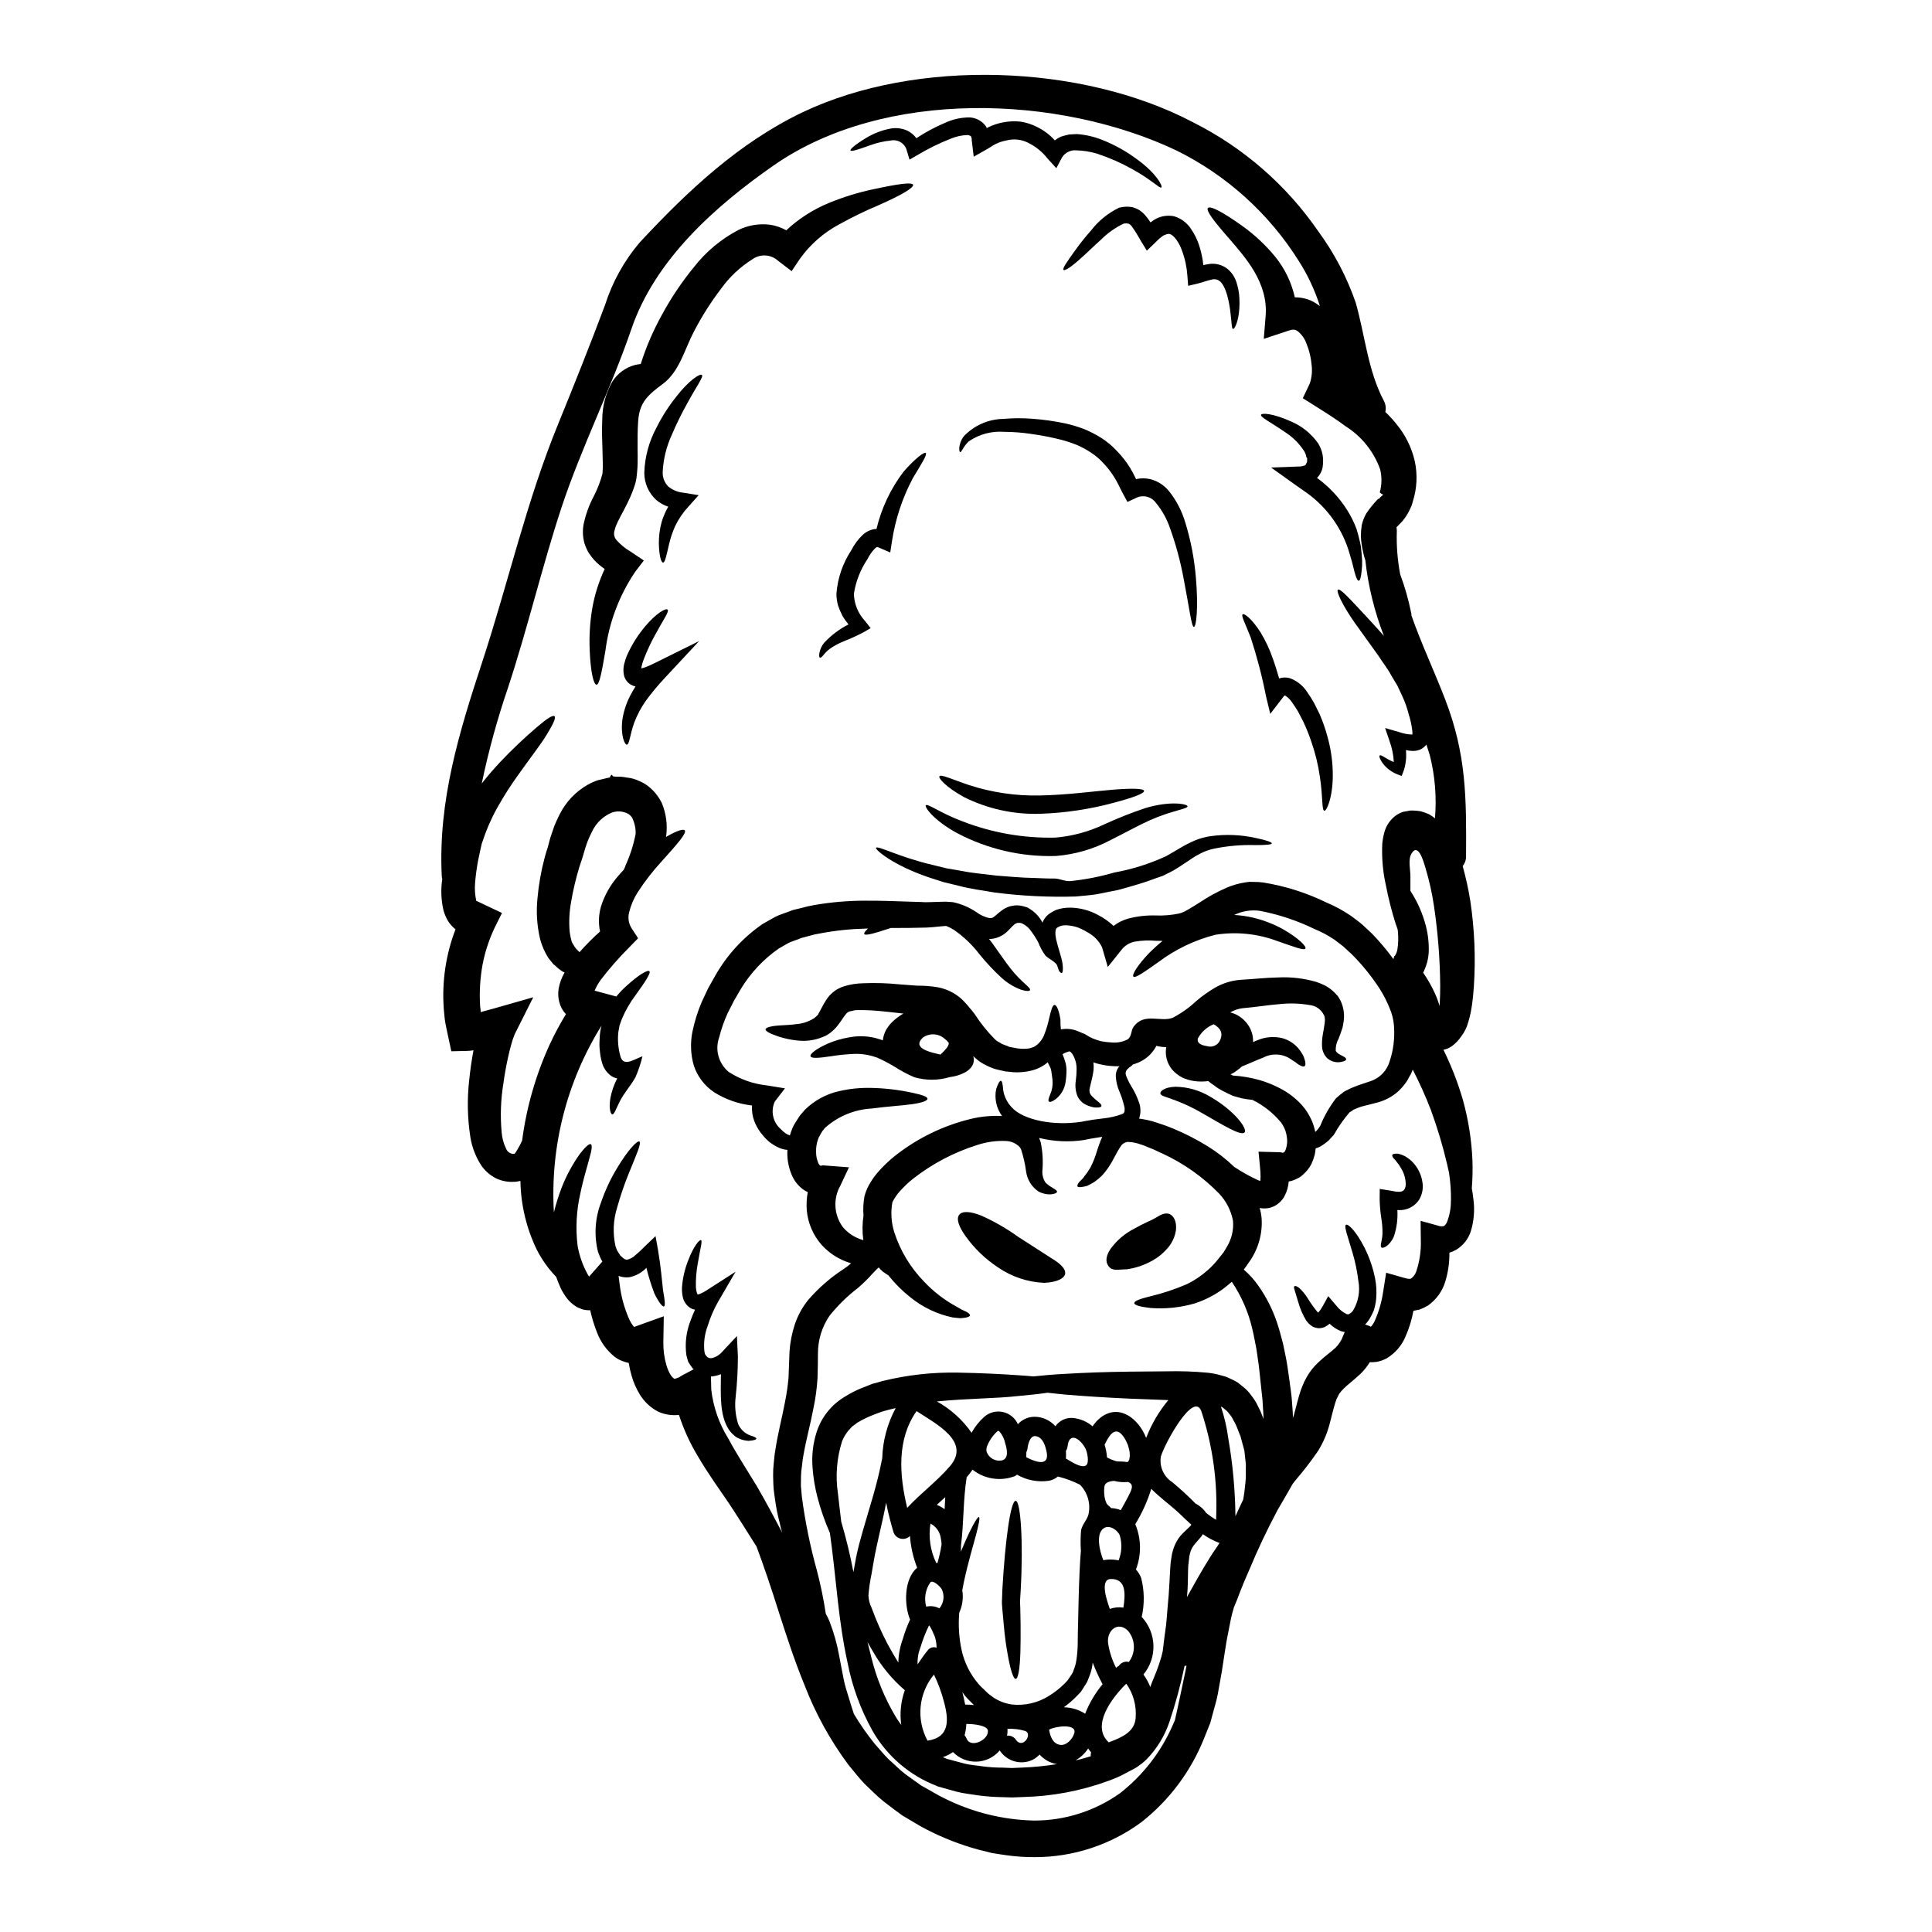 <?xml version="1.0" encoding="UTF-8"?>
<!-- Uploaded to: ICON Repo, www.iconrepo.com, Generator: ICON Repo Mixer Tools -->
<svg fill="#000000" width="800px" height="800px" version="1.1" viewBox="144 144 512 512" xmlns="http://www.w3.org/2000/svg">
 <g>
  <path d="m494.95 413.19c-0.043-0.066-0.082-0.133-0.117-0.203-0.715-1.5-2.172-2.508-3.828-2.648-2.629-0.449-5.305-0.527-7.953-0.234-2.969 0.23-6.297 0.789-9.883 1.098-1.109 0.156-2.18 0.527-3.148 1.094 0.461 0.125 0.914 0.277 1.355 0.461 1.539 0.711 2.828 1.879 3.688 3.344 0.715 1.23 1.066 2.641 1.008 4.062 0.395-0.145 0.691-0.32 1.066-0.461 2.078-0.895 4.391-1.109 6.598-0.605 1.816 0.477 3.43 1.539 4.582 3.023 0.395 0.52 0.754 1.07 1.066 1.645 0.184 0.438 0.336 0.891 0.461 1.352 0.172 0.789 0.141 1.266-0.145 1.441-0.289 0.172-0.789 0.027-1.41-0.348-0.359-0.219-0.699-0.469-1.012-0.746-0.395-0.23-0.836-0.52-1.297-0.84-2.144-1.414-4.891-1.559-7.172-0.371-1.875 0.719-3.832 1.641-5.676 2.363-0.395 0.348-0.789 0.691-1.211 0.98v-0.004c-0.559 0.449-1.168 0.828-1.816 1.125 0.203 0.113 0.434 0.227 0.633 0.316h0.004c2.367 0.145 4.715 0.539 7 1.18 1.906 0.555 3.754 1.297 5.512 2.219 2.195 1.133 4.168 2.656 5.816 4.496 0.961 1.086 1.758 2.312 2.363 3.629 0.371 0.754 0.66 1.547 0.863 2.363 0.109 0.348 0.195 0.703 0.262 1.066 0.535-0.492 0.992-1.066 1.352-1.703 1.047-2.586 2.445-5.019 4.148-7.231l1.066-0.922 0.574-0.434 0.27-0.242 0.086-0.055c0.016-0.016 0.039-0.027 0.059-0.031 0.027-0.055 0.086-0.055 0.199-0.113l0.113-0.086c0.691-0.316 1.211-0.66 2.106-1.008 1.781-0.746 3.309-1.152 4.664-1.641h0.004c2.508-0.832 4.43-2.867 5.117-5.418 0.473-1.422 0.801-2.891 0.98-4.379 0.211-1.645 0.246-3.305 0.113-4.957-0.125-1.609-0.523-3.188-1.18-4.664-0.688-1.715-1.527-3.363-2.508-4.926-2.16-3.348-4.664-6.457-7.477-9.277l-2.215-2.043c-0.789-0.664-1.574-1.18-2.363-1.816-1.672-1.133-3.461-2.09-5.332-2.852-4.586-2.231-9.449-3.848-14.461-4.812-2.324-0.324-4.691 0.059-6.797 1.094 1.66 0.09 3.305 0.324 4.926 0.695 2.797 0.66 5.492 1.695 8.008 3.082 4.207 2.418 6.25 4.578 5.934 5.117-0.375 0.633-3.055-0.488-7.316-1.93h0.004c-5.254-1.992-10.93-2.59-16.48-1.727-5.508 1.387-10.676 3.863-15.211 7.285-3.66 2.566-6.137 4.352-6.598 3.801-0.395-0.461 1.008-2.938 4.375-6.422 0.953-0.922 2.074-1.969 3.375-3.023-0.578 0-1.152-0.031-1.699-0.031-1.902-0.172-3.82-0.094-5.703 0.23-1.371 0.273-2.598 1.031-3.461 2.133l-3.656 4.578-1.527-5.242c-0.797-1.613-2.059-2.949-3.629-3.828-0.797-0.504-1.637-0.938-2.504-1.297-0.789-0.301-1.613-0.504-2.449-0.605-0.68-0.102-1.367-0.102-2.047 0-0.344 0.09-0.672 0.223-0.98 0.395-0.125 0.051-0.242 0.121-0.348 0.203-0.488 0.316-0.488 1.727-0.227 2.965 0.605 2.594 1.469 4.84 1.699 6.426 0.23 1.586 0.086 2.535-0.172 2.562-0.836 0.086-1.039-1.785-1.383-2.246-0.789-1.008-2.019-1.441-2.941-2.336-0.789-1.066-1.426-2.238-1.898-3.481-0.543-1.016-1.16-1.988-1.844-2.914-0.598-0.93-1.449-1.668-2.453-2.129l-0.289-0.117h-0.172c0.086-0.082-0.633-0.027-0.949-0.027 0.141 0.059-0.23 0.145-0.32 0.172-0.172 0.172-0.289 0.145-0.516 0.395-0.395 0.316-1.012 1.062-1.875 1.871l0.004-0.004c-1.18 1.059-2.68 1.699-4.262 1.816-0.145 0-0.262-0.027-0.395-0.027 0.32 0.434 0.664 0.867 0.98 1.297 1.875 2.594 3.402 4.898 4.812 6.656 2.789 3.574 5.328 4.93 5.07 5.617-0.117 0.32-0.926 0.348-2.336-0.086l0.004-0.004c-1.918-0.703-3.68-1.77-5.188-3.148-2.121-1.949-4.098-4.055-5.906-6.297-1.898-2.481-4.172-4.648-6.742-6.426-0.645-0.406-1.332-0.754-2.043-1.039l-1.125 0.086-2.754 0.262-1.355 0.086-1.527 0.031c-0.953 0.027-1.902 0.027-2.856 0.055-1.668 0-3.371 0-5.07 0.027-4.062 1.328-6.742 2.16-7.031 1.574-0.113-0.262 0.262-0.75 1.008-1.441h0.004c-0.219-0.004-0.441 0.008-0.66 0.027-3.984 0.09-7.953 0.504-11.867 1.242-1.043 0.16-2.074 0.391-3.086 0.688l-1.574 0.434-0.395 0.086c-0.027 0.031-0.086 0.031-0.141 0.059l-0.145 0.055-0.66 0.262c-0.867 0.348-1.758 0.578-2.621 1.012l-2.508 1.438c-4.062 2.828-7.488 6.481-10.055 10.715l-1.816 3.113c-0.578 1.121-1.125 2.215-1.699 3.34v0.004c-0.926 2.043-1.668 4.164-2.219 6.336-1.184 3.285-0.18 6.961 2.508 9.191 3.035 1.965 6.488 3.188 10.082 3.57l4.836 0.789-2.707 3.516 0.004-0.004c-1.141 2.5-0.508 5.445 1.555 7.258 0.395 0.434 0.84 0.82 1.324 1.152 0.344 0.242 0.723 0.426 1.125 0.551 0.199-0.633 0.395-1.266 0.66-1.902l0.375-0.789 0.059-0.086 0.141-0.262 0.086-0.113 0.145-0.262 0.633-0.98 0.316-0.516 0.473-0.621 1.066-1.238v-0.004c2.531-2.496 5.719-4.223 9.191-4.981 2.68-0.609 5.43-0.891 8.18-0.84 3.766 0.062 7.519 0.5 11.203 1.301 2.535 0.547 3.938 1.035 3.938 1.574s-1.441 1.066-4.062 1.441c-2.621 0.375-6.363 0.578-10.746 1.152-4.609 0.258-8.988 2.09-12.414 5.188-0.117 0.168-0.262 0.344-0.395 0.516l-0.227 0.262-0.293 0.492-0.574 1.035-0.145 0.262c-0.027 0.086-0.141 0.395-0.141 0.395v-0.008c-0.383 1.074-0.559 2.207-0.52 3.344-0.02 1.074 0.207 2.141 0.66 3.113 0.094 0.195 0.227 0.371 0.395 0.516l0.254 0.031c0.117 0.027 0.395-0.117 0.551-0.086l6.852 0.516-2.273 4.84c-1.965 3.453-1.727 7.734 0.605 10.945 1.418 1.711 3.332 2.938 5.477 3.516-0.305-2.164-0.289-4.359 0.043-6.516-0.141-1.723-0.051-3.457 0.262-5.156 0.188-0.691 0.426-1.367 0.719-2.019 0.238-0.539 0.516-1.059 0.836-1.555 0.566-0.949 1.211-1.844 1.93-2.68 1.367-1.574 2.871-3.023 4.492-4.332 5.91-4.691 12.77-8.051 20.102-9.844 2.738-0.676 5.566-0.941 8.383-0.785-1.504-2.047-2.074-4.629-1.574-7.117 0.492-1.5 0.953-2.273 1.266-2.219 0.316 0.055 0.492 0.953 0.605 2.481l0.004-0.004c0.281 1.793 1.129 3.449 2.418 4.723 3.109 3.199 10.805 4.781 18.293 3.66l1.355-0.262 0.922-0.145 0.789-0.141c1.008-0.117 1.988-0.262 2.938-0.375l-0.004 0.004c1.637-0.18 3.242-0.559 4.785-1.125 0.199-0.059 0.289-0.227 0.395-0.199l0.086-0.145c0.055-0.172 0.289-0.488 0.199-0.488-0.086 0.086 0.113-0.578-0.086-1.152v-0.004c-0.312-1.348-0.734-2.664-1.27-3.938-0.57-1.281-0.902-2.66-0.98-4.062-0.035-0.738 0.145-1.469 0.52-2.106 0.117-0.227 0.285-0.422 0.488-0.574-0.949 0-1.875-0.027-2.754-0.113-1.219-0.137-2.422-0.379-3.602-0.723-0.23-0.059-0.395-0.145-0.578-0.199 0.066 0.652 0.078 1.312 0.031 1.969-0.348 2.91-1.266 4.957-1.066 5.762 0 0.867 1.266 1.844 1.988 2.449 0.789 0.605 1.266 1.094 1.152 1.414-0.113 0.32-0.719 0.434-1.875 0.348v-0.004c-0.715-0.113-1.414-0.328-2.074-0.633-1.078-0.48-1.938-1.344-2.418-2.422-0.477-1.238-0.625-2.574-0.434-3.887 0.145-1.07 0.223-2.148 0.23-3.231 0.016-0.977-0.168-1.949-0.547-2.852-0.348-0.949-0.98-1.754-1.211-1.754-0.055 0.059-0.086-0.059-0.113-0.027s0.113-0.086-0.086-0.059l-0.98 0.348v-0.004c-0.168 0.098-0.34 0.184-0.516 0.262-0.117 0.055-0.203 0.113-0.262 0.141 0.027 0.059 0.027 0.117 0.055 0.172 0.172 0.461 0.434 1.125 0.633 1.816h0.004c0.125 0.383 0.215 0.777 0.258 1.18 0.051 0.344 0.078 0.691 0.086 1.039 0.004 1.098-0.082 2.195-0.258 3.281-0.273 1.777-1.223 3.379-2.648 4.469-0.895 0.633-1.5 0.836-1.754 0.602-0.254-0.23-0.086-0.863 0.316-1.816l-0.004 0.004c0.504-1.113 0.73-2.328 0.66-3.543-0.027-0.719-0.199-1.699-0.344-2.754v-0.004c-0.031-0.203-0.082-0.402-0.145-0.602l-0.199-0.461c-0.203-0.395-0.395-0.84-0.605-1.238-0.074 0.059-0.145 0.129-0.203 0.199-1.238 0.992-2.688 1.691-4.234 2.047-1.559 0.367-3.16 0.5-4.754 0.395-0.633-0.086-1.297-0.141-1.969-0.199-1.125-0.23-1.73-0.395-2.625-0.605-0.859-0.25-1.688-0.59-2.477-1.008-0.836-0.379-1.621-0.863-2.332-1.441-0.395-0.316-0.789-0.66-1.152-1.008h-0.004c0.094 0.238 0.152 0.492 0.176 0.746 0.047 0.777-0.188 1.547-0.664 2.16-0.469 0.598-1.055 1.09-1.727 1.441-1.25 0.641-2.606 1.051-4.004 1.215-3.062 0.914-6.324 0.926-9.391 0.027-1.801-0.777-3.535-1.699-5.188-2.758-0.461-0.262-0.895-0.547-1.355-0.789l-1.297-0.691c-0.434-0.262-1.039-0.488-1.555-0.746-0.23-0.086-0.691-0.348-0.719-0.289l-0.691-0.23c-1.91-0.582-3.914-0.797-5.902-0.633-1.785 0.098-3.566 0.289-5.332 0.574-3.082 0.461-5.211 0.664-5.445 0.031-0.23-0.633 1.383-1.934 4.496-3.34l0.004-0.004c1.852-0.801 3.797-1.375 5.789-1.699 2.621-0.496 5.324-0.34 7.871 0.461l0.988 0.328c0.113-0.965 0.406-1.898 0.863-2.758 0.395-0.676 0.867-1.305 1.41-1.871 0.465-0.48 0.965-0.926 1.496-1.328 0.461-0.355 0.941-0.684 1.441-0.977l0.262-0.145c-0.602-0.086-1.207-0.145-1.781-0.199-3.113-0.348-6.082-0.691-8.703-0.719-0.719-0.031-1.121 0.027-1.574 0l-0.004-0.004c-0.25-0.004-0.5 0.004-0.75 0.027l-1.008 0.23v0.004c-0.609 0.047-1.164 0.375-1.496 0.887-0.605 0.691-1.211 1.82-2.191 3.027-0.539 0.676-1.16 1.285-1.844 1.816l-0.719 0.492-0.086 0.055-0.32 0.199c-0.055 0.031-0.316 0.145-0.316 0.145l-0.488 0.199v0.004c-2.207 0.934-4.625 1.262-7 0.953-1.586-0.172-3.148-0.5-4.668-0.98-2.363-0.789-3.688-1.469-3.602-1.969 0.086-0.5 1.473-0.895 3.977-1.039 1.211-0.086 2.707-0.113 4.266-0.344 1.605-0.125 3.156-0.641 4.523-1.496l0.227-0.145 0.664-0.602c0.488-0.434 0.227-0.395 0.516-0.789 0.465-0.719 0.926-1.875 1.848-3.281v-0.004c1.102-1.789 2.82-3.113 4.836-3.715 1.637-0.496 3.332-0.762 5.043-0.789 3.191-0.137 6.387-0.039 9.562 0.289l4.695 0.348h0.004c1.844-0.016 3.688 0.129 5.508 0.43 2.312 0.438 4.461 1.492 6.223 3.051 0.395 0.375 0.789 0.789 1.152 1.18l0.461 0.52 0.375 0.461v0.004c0.559 0.613 1.086 1.258 1.574 1.93 1.508 2.348 3.254 4.527 5.211 6.512 0.363 0.379 0.793 0.691 1.27 0.922 0.414 0.297 0.871 0.527 1.352 0.691 0.449 0.125 0.887 0.301 1.301 0.516 0.66 0.117 1.324 0.262 1.969 0.375 0.895 0.141 1.801 0.18 2.707 0.117 0.727-0.059 1.43-0.266 2.074-0.605 1.215-0.777 2.129-1.949 2.594-3.316 0.496-1.277 0.891-2.594 1.18-3.934 0.547-2.336 0.922-3.746 1.469-3.746s1.152 1.297 1.574 3.859c-0.023 0.875 0.016 1.75 0.113 2.621 1.523-0.285 3.098-0.117 4.523 0.488l0.66 0.262c0.395 0.23 0.789 0.289 1.211 0.52h0.004c1.305 0.879 2.758 1.512 4.289 1.871 0.875 0.168 1.762 0.273 2.652 0.316 1.52 0.164 3.055-0.125 4.41-0.836 1.148-0.98 0.715-2.246 1.574-3.402 2.793-3.715 7.004-1.094 10.258-2.273 2.297-1.188 4.414-2.688 6.297-4.461 1.555-1.324 3.223-2.508 4.981-3.543 2.039-1.172 4.312-1.879 6.652-2.074 3.312-0.172 6.691-0.574 10.086-0.633v-0.004c3.402-0.164 6.809 0.234 10.082 1.184 0.852 0.281 1.68 0.629 2.477 1.039 0.816 0.461 1.57 1.02 2.246 1.668l0.98 1.039c0.262 0.395 0.488 0.789 0.719 1.207h0.004c0.91 1.922 1.164 4.09 0.719 6.168-0.086 0.344-0.086 0.66-0.172 0.949-0.375 1.211-0.746 2.16-1.066 2.996-0.543 0.965-0.801 2.062-0.75 3.168 0.199 0.578 1.18 1.098 1.785 1.387 0.605 0.289 1.008 0.602 0.977 0.895s-0.375 0.488-1.18 0.66c-1.355 0.328-2.785-0.027-3.828-0.953-0.836-0.828-1.328-1.938-1.383-3.109-0.051-1.062 0.016-2.125 0.203-3.168 0.172-1.008 0.375-2.016 0.488-2.941 0.031-0.219 0.051-0.441 0.059-0.66 0.027-0.172 0.027-0.348 0-0.52-0.004-0.164-0.027-0.328-0.059-0.488zm-26.73 62.777 0.113-0.23 0.262-0.395 0.488-0.836h-0.004c1.305-2.09 1.895-4.551 1.676-7.004-0.516-2.688-1.785-5.176-3.66-7.172-4.336-4.449-9.453-8.062-15.098-10.656-0.719-0.32-1.414-0.633-2.102-0.98-0.605-0.262-1.238-0.52-1.848-0.75l0.004-0.004c-0.578-0.266-1.176-0.488-1.789-0.66-0.531-0.207-1.078-0.359-1.641-0.461-0.445-0.102-0.898-0.16-1.355-0.172-0.191 0.004-0.383-0.004-0.574-0.027-0.105 0.059-0.223 0.098-0.344 0.113-0.625 0.195-1.141 0.629-1.441 1.207-1.035 1.5-1.969 3.719-3.148 5.414v0.004c-0.551 0.82-1.164 1.59-1.844 2.305-0.617 0.586-1.273 1.125-1.969 1.613-0.688 0.395-1.297 0.719-1.816 0.98h0.004c-0.426 0.125-0.859 0.219-1.297 0.289-0.719 0.113-1.18 0.086-1.301-0.145-0.117-0.23 0.059-0.66 0.52-1.207 0.262-0.289 0.578-0.605 0.953-0.953l0.004-0.004c0.285-0.426 0.59-0.84 0.918-1.234 0.348-0.434 0.66-1.039 1.035-1.574 0.293-0.66 0.664-1.297 0.953-2.102 0.66-1.574 1.008-3.461 2.188-6.051-1.613 0.262-3.168 0.461-4.781 0.836-3.981 0.609-8.043 0.426-11.953-0.547 0.199 0.434 0.289 0.809 0.434 1.207 0.484 2.348 0.641 4.754 0.461 7.144-0.16 1.211 0.121 2.438 0.785 3.461 1.383 1.41 3.195 1.871 3.051 2.477-0.027 0.262-0.395 0.461-1.207 0.605-0.504 0.086-1.023 0.086-1.527 0-0.758-0.098-1.488-0.332-2.16-0.695-1.805-1.215-2.996-3.141-3.285-5.297-0.262-1.984-0.707-3.945-1.324-5.848-0.086-0.145-0.172-0.375-0.262-0.492-0.086-0.027-0.113-0.086-0.141-0.172v-0.004c-0.953-0.965-2.242-1.527-3.602-1.574-2.59-0.113-5.176 0.25-7.637 1.066-6.18 1.941-11.957 4.988-17.055 8.992-1.238 0.996-2.394 2.094-3.453 3.281-0.473 0.52-0.898 1.078-1.27 1.668-0.168 0.258-0.32 0.52-0.461 0.789-0.059 0.152-0.137 0.297-0.23 0.434-0.484 2.672-0.305 5.422 0.52 8.008 1.598 4.926 4.32 9.414 7.949 13.109 2.457 2.598 5.309 4.793 8.445 6.508 0.516 0.289 1.008 0.574 1.469 0.836 0.461 0.199 0.895 0.395 1.238 0.574 0.66 0.395 0.98 0.691 0.949 0.953s-0.461 0.461-1.207 0.605h-0.004c-0.449 0.07-0.898 0.117-1.352 0.141-0.578-0.027-1.238-0.113-2.019-0.199-4.106-0.859-7.949-2.688-11.207-5.328-2.156-1.699-4.109-3.644-5.816-5.793-0.461-0.289-0.895-0.605-1.355-0.922l-0.113-0.086c-0.41-0.336-0.789-0.715-1.125-1.125l-0.113 0.117c-0.461 0.395-0.98 0.949-1.5 1.496-1.199 1.355-2.488 2.625-3.859 3.805-2.805 2.144-5.34 4.621-7.547 7.375-2.012 2.945-3.086 6.43-3.082 9.996 0 1.008 0 2.043-0.027 3.082-0.031 1.18-0.059 2.391-0.086 3.602h-0.004c-0.16 2.535-0.5 5.059-1.012 7.547-0.863 4.582-2.043 8.789-2.707 12.707-0.199 0.98-0.289 1.93-0.395 2.883v-0.004c-0.152 0.91-0.238 1.832-0.258 2.754 0 0.84-0.027 1.672-0.027 2.508l0.262 2.941h-0.004c0.875 6.617 2.215 13.16 4.004 19.59 0.98 3.75 1.758 7.547 2.336 11.379 0.375 0.645 0.703 1.32 0.98 2.016 1.129 2.898 1.977 5.898 2.531 8.957 0.316 1.645 0.633 3.34 0.98 5.117 0.172 0.836 0.316 1.699 0.516 2.477 0.199 0.777 0.395 1.441 0.719 2.481 0.578 1.957 1.152 3.801 1.727 5.531l0.004-0.004c1.656 2.769 3.504 5.418 5.535 7.926 1.266 1.383 2.422 2.883 3.801 4.203 1.441 1.238 2.754 2.652 4.328 3.832l2.363 1.699 1.18 0.836 0.574 0.434 0.172 0.086 0.348 0.199c1.875 1.008 3.828 2.246 5.648 3.109v0.004c7.434 3.723 15.602 5.738 23.91 5.902 8.125-0.008 16.051-2.547 22.672-7.262 6.074-4.746 10.867-10.934 13.945-18.004 0.199-0.434 0.395-0.867 0.574-1.301 0.867-3.742 1.785-8.207 2.856-13.309 0.086-0.375 0.172-0.789 0.227-1.18v0.004c-0.172 0.043-0.344 0.07-0.516 0.086-1.047 5.039-2.394 10.012-4.035 14.895-1.25 3.684-3.309 7.047-6.023 9.84-0.398 0.398-0.82 0.773-1.266 1.121l-1.035 0.746-0.262 0.203-0.262 0.172-0.086 0.027-0.141 0.086-0.633 0.348-1.27 0.66v0.004c-1.664 0.941-3.41 1.73-5.211 2.363-7.227 2.641-14.84 4.082-22.531 4.262l-2.91 0.117-2.91-0.086h0.004c-1.965-0.035-3.93-0.18-5.879-0.434-1.969-0.32-4.094-0.52-5.848-0.98l-2.594-0.719-1.266-0.348-0.633-0.199-0.172-0.027-0.086-0.031-0.316-0.086c-0.031-0.027-0.375-0.168-0.375-0.168l-0.004-0.004c-7.137-2.758-13.109-7.887-16.922-14.52-3.172-5.668-5.422-11.805-6.656-18.18-1.266-5.789-1.969-11.176-2.535-16.043-0.789-7.262-1.441-13.383-2.129-18.266v-0.004c-1.352-3.055-2.453-6.215-3.297-9.449-0.664-2.539-1.098-5.133-1.293-7.75-0.277-3.246 0.094-6.516 1.094-9.617 1.258-3.836 3.84-7.094 7.285-9.191 1.469-0.938 3.023-1.738 4.637-2.394 0.922-0.344 1.848-0.719 2.754-1.094 0.895-0.227 1.785-0.488 2.676-0.746h0.004c6.574-1.629 13.336-2.387 20.109-2.25 6.137 0.113 11.379 0.375 15.934 0.691 1.469 0.086 2.754 0.199 4.031 0.316 2.363-0.262 5.215-0.516 8.559-0.688 4.754-0.293 10.457-0.492 16.766-0.578l9.879-0.086h-0.004c3.664-0.094 7.332 0.031 10.98 0.371 1.078 0.113 2.148 0.316 3.195 0.605l1.574 0.434c0.547 0.199 1.094 0.488 1.609 0.719s1.098 0.52 1.574 0.836l1.414 1.125c0.906 0.707 1.695 1.551 2.332 2.504 0.66 0.82 1.211 1.723 1.641 2.684 0.465 0.84 0.859 1.715 1.184 2.621 0.086 0.262 0.172 0.488 0.262 0.719v-0.262c0-1.035-0.117-2.215-0.172-3.281l-0.086-1.473-0.172-1.574c-0.23-2.133-0.461-4.207-0.66-6.223-0.199-2.016-0.551-3.891-0.789-5.762-0.375-1.785-0.66-3.57-1.066-5.215h-0.004c-1.027-4.484-2.875-8.742-5.445-12.559-0.664 0.605-1.414 1.18-2.133 1.758-2.332 1.734-4.93 3.078-7.691 3.977-3.82 1.109-7.812 1.52-11.781 1.207-2.754-0.316-4.207-0.746-4.234-1.297-0.027-0.547 1.441-1.094 3.977-1.727 3.434-0.805 6.785-1.914 10.023-3.312 2.016-1 3.887-2.269 5.559-3.777 0.945-0.836 1.812-1.758 2.594-2.754 0.434-0.547 0.867-1.094 1.328-1.645v-0.027c0.027 0 0.055-0.059 0.086-0.086zm65.418-93.258c1.129 7.512 1.449 15.121 0.953 22.699-0.117 1.758-0.289 3.516-0.547 5.215-0.258 1.848-0.703 3.66-1.324 5.418-0.227 0.582-0.508 1.141-0.836 1.672-0.23 0.348-0.32 0.488-0.691 1.008-0.66 0.98-1.492 1.84-2.449 2.535-0.344 0.223-0.699 0.426-1.066 0.605-0.375 0.145-0.762 0.258-1.152 0.344 2.102 4.266 3.828 8.711 5.156 13.281 1.457 5.246 2.305 10.637 2.531 16.074 0.082 2.453 0.027 4.902-0.172 7.348 0.172 0.953 0.316 1.902 0.43 2.941v-0.004c0.375 2.832 0.141 5.707-0.688 8.441-0.652 2.035-2.012 3.773-3.836 4.894-0.582 0.336-1.199 0.598-1.84 0.789 0.027 2.562-0.332 5.117-1.066 7.574-0.77 2.613-2.402 4.887-4.633 6.445-0.711 0.418-1.453 0.773-2.223 1.066-0.52 0.113-1.066 0.23-1.613 0.32v-0.004c-0.422 2.305-1.105 4.551-2.043 6.691-1 2.477-2.777 4.559-5.07 5.934-0.801 0.414-1.652 0.715-2.539 0.895-0.637 0.094-1.281 0.133-1.926 0.113-0.66 1.078-1.441 2.074-2.336 2.969-1.902 1.816-3.656 3.055-4.664 4.121-0.402 0.398-0.77 0.832-1.098 1.293l-0.719 1.414c-0.078 0.293-0.176 0.582-0.289 0.867-0.488 1.496-0.98 3.629-1.574 5.875-0.629 2.356-1.59 4.606-2.852 6.691l-0.086 0.172h-0.004c-1.91 2.793-3.977 5.477-6.191 8.039l-0.633 0.836-0.031 0.055-0.086 0.145-0.289 0.52-1.207 2.102c-0.789 1.383-1.613 2.754-2.394 4.121-2.883 5.445-5.269 10.484-7.477 15.816-1.152 2.594-2.215 5.156-3.148 7.691-0.316 0.746-0.605 1.5-0.922 2.246-0.145 0.574-0.32 1.152-0.492 1.754-0.375 1.414-0.633 3.148-0.977 4.723s-0.633 3.281-0.895 5.07c-0.262 1.785-0.547 3.602-0.84 5.445-0.344 1.969-0.688 3.938-1.062 5.965s-0.98 3.773-1.473 5.703l-0.375 1.441-0.172 0.605-0.172 0.375-0.289 0.746c-0.395 0.98-0.789 1.992-1.207 3l0.004-0.004c-3.481 8.641-9.148 16.227-16.449 22.008-8.203 6.082-18.148 9.359-28.359 9.352-2.555 0.016-5.106-0.16-7.637-0.52-1.234-0.199-2.477-0.344-3.715-0.574l-3.602-0.895c-4.703-1.277-9.262-3.043-13.594-5.269-2.133-1.066-3.859-2.219-5.762-3.312l-0.922-0.547-0.691-0.52-1.41-1.035-2.754-2.106c-1.816-1.441-3.371-3.109-5.016-4.637-1.555-1.613-2.883-3.371-4.289-5.043l-0.004-0.004c-4.801-6.461-8.707-13.543-11.609-21.055-2.793-6.828-4.867-13.309-6.738-19.102-2.16-6.856-4.176-12.789-6.051-17.801v-0.004c-0.047-0.039-0.086-0.086-0.117-0.141-2.188-3.461-4.695-7.477-7.144-11.18-2.59-3.801-5.59-7.949-8.352-12.676v0.004c-2.035-3.398-3.68-7.012-4.902-10.777-1.879 0.211-3.781-0.086-5.508-0.863-2.031-1.051-3.727-2.648-4.902-4.609-0.926-1.52-1.641-3.156-2.129-4.867-0.332-1.137-0.594-2.293-0.785-3.461-0.355-0.043-0.703-0.129-1.035-0.254-0.504-0.164-0.996-0.355-1.473-0.578-0.414-0.219-0.809-0.469-1.184-0.75-2.156-1.719-3.801-4.004-4.75-6.598-0.734-1.871-1.324-3.797-1.758-5.762-0.691 0.031-1.383-0.047-2.047-0.23-0.488-0.172-0.949-0.375-1.41-0.574-0.367-0.223-0.723-0.461-1.066-0.723-0.578-0.441-1.102-0.953-1.555-1.527-0.703-0.898-1.305-1.875-1.785-2.906-0.461-1.008-0.836-1.969-1.152-2.883h-0.004c-2.062-2.133-3.797-4.562-5.141-7.207-2.75-5.68-4.227-11.895-4.328-18.203h-0.086l-0.719 0.141h-0.004c-0.312 0.059-0.633 0.09-0.949 0.086-1.707 0.094-3.402-0.262-4.926-1.035-1.457-0.785-2.711-1.898-3.66-3.254-1.508-2.309-2.512-4.91-2.938-7.637-0.773-5.016-0.867-10.109-0.285-15.152 0.262-2.535 0.637-5.129 1.121-7.777-0.637 0.102-1.281 0.16-1.93 0.172l-3.938 0.086-0.789-3.66c-0.262-1.266-0.547-2.535-0.789-3.801-0.238-1.266-0.289-2.562-0.434-3.856l0.008-0.004c-0.52-7.141 0.543-14.312 3.109-21-0.801-0.625-1.48-1.387-2.016-2.25-0.488-0.852-0.875-1.762-1.152-2.707-0.648-2.727-0.762-5.551-0.344-8.324v-0.059c-0.094-0.336-0.145-0.684-0.145-1.035-0.922-19.848 4.609-37.824 10.746-56.492 6.914-21.059 11.695-42.508 20.137-63.09 4.262-10.453 8.438-20.91 12.414-31.516l-0.004-0.004c1.934-6.059 5.047-11.68 9.164-16.531 12.676-13.625 26.332-26.5 43.297-34.57 30.133-14.289 73.867-12.762 103.25 2.652v0.004c13.367 6.684 24.824 16.641 33.301 28.949 4.234 5.766 7.574 12.133 9.914 18.891 2.477 8.66 3.195 17.945 7.457 26.012v0.004c0.488 0.906 0.629 1.961 0.395 2.965 1.051 0.996 2.031 2.066 2.934 3.199 2.375 2.852 4.043 6.223 4.871 9.84 0.762 3.547 0.586 7.231-0.52 10.688l-0.172 0.602-0.082 0.289-0.031 0.086-0.199 0.492-0.059 0.113-0.43 0.922h-0.004c-0.488 0.969-1.09 1.879-1.789 2.707-0.664 0.719-1.18 1.238-1.555 1.613v0.004c0.059 0.344 0.086 0.688 0.086 1.039-0.129 3.832 0.172 7.664 0.891 11.434 1.242 3.336 2.215 6.766 2.914 10.258l0.055 0.227v0.395c2.594 7.43 6.023 14.66 8.93 22.211 5.676 14.691 5.641 26.129 5.555 41.574 0.031 0.961-0.289 1.902-0.895 2.648 0.844 3.023 1.516 6.09 2.016 9.188zm-5.117 79.395c0.031-2.449-0.145-4.898-0.516-7.316-0.172-0.746-0.348-1.496-0.52-2.301v-0.004c-1.137-4.832-2.559-9.594-4.262-14.258-1.414-3.68-3.031-7.273-4.84-10.773-0.059 0.168-0.113 0.344-0.199 0.547h-0.004c-0.168 0.43-0.379 0.844-0.633 1.234l-0.32 0.578-0.141 0.289-0.059 0.086-0.113 0.227-0.059 0.059-0.113 0.172v0.004c-0.625 0.922-1.352 1.773-2.164 2.535-1.586 1.426-3.492 2.453-5.559 2.996-1.469 0.375-2.91 0.75-4.289 1.094h-0.004c-0.684 0.234-1.355 0.504-2.016 0.805-0.336 0.258-0.691 0.488-1.066 0.695-1.57 1.836-2.961 3.824-4.148 5.934-0.492 0.516-0.953 1.035-1.414 1.555h0.004c-0.512 0.438-1.051 0.844-1.617 1.211-0.551 0.387-1.164 0.68-1.812 0.863-0.047 0.543-0.125 1.082-0.227 1.613-0.234 0.891-0.543 1.758-0.926 2.59-0.512 0.949-1.176 1.809-1.969 2.539-0.613 0.625-1.348 1.113-2.16 1.438-0.582 0.289-1.203 0.484-1.848 0.578-0.102 1.359-0.484 2.684-1.121 3.891-0.562 1.047-1.414 1.918-2.449 2.508-0.551 0.305-1.145 0.527-1.758 0.66-0.52 0.086-1.047 0.113-1.574 0.086-0.266-0.023-0.527-0.059-0.789-0.113 0.242 0.836 0.406 1.695 0.492 2.562 0.309 4.098-0.805 8.176-3.148 11.551l-0.789 1.125-0.375 0.547-0.199 0.254-0.059 0.086-0.141 0.203v0.004c1.496 1.285 2.82 2.754 3.938 4.379 2.047 2.922 3.668 6.125 4.812 9.504 0.633 1.82 1.094 3.719 1.641 5.707 0.375 1.969 0.895 4.031 1.18 6.106 0.289 2.074 0.633 4.234 0.895 6.394l0.199 1.613 0.145 1.844c0.055 1.125 0.199 2.16 0.199 3.375h0.004c0.008 0.141-0.004 0.285-0.031 0.43 0.117-0.316 0.23-0.574 0.32-0.891 0.547-1.934 0.98-4.008 1.816-6.543 0.289-0.719 0.574-1.469 0.867-2.129l0.746-1.414c0.766-1.324 1.715-2.539 2.82-3.602 1.988-1.902 3.66-3.023 4.754-4.062 0.879-0.867 1.559-1.918 1.988-3.082l0.461-1.094c-0.371-0.051-0.738-0.137-1.094-0.258-1.082-0.457-2.066-1.113-2.91-1.93-0.398 0.332-0.836 0.621-1.297 0.863-0.52 0.219-1.078 0.328-1.645 0.316-0.547-0.039-1.082-0.188-1.574-0.43-0.359-0.234-0.695-0.496-1.012-0.789l-0.633-0.746c-0.938-1.516-1.656-3.152-2.129-4.871-0.375-1.238-0.691-2.219-0.895-2.941-0.199-0.66-0.375-1.148-0.172-1.324 0.199-0.172 0.633-0.086 1.297 0.434v0.004c0.844 0.781 1.582 1.672 2.191 2.648 0.785 1.289 1.66 2.523 2.621 3.688l0.227 0.199c0.438-0.492 0.816-1.031 1.129-1.613l1.523-2.754 2.16 2.539c0.719 0.938 1.645 1.695 2.707 2.215 0.203 0.086 0.293 0.027 0.434 0.086 0.086-0.145 0.172 0.027 0.289-0.145h-0.004c0.391-0.207 0.723-0.504 0.98-0.863 1.426-2.359 1.93-5.16 1.414-7.871-0.305-2.547-0.824-5.059-1.555-7.516-1.266-4.328-2.305-6.977-1.73-7.348 0.574-0.375 2.754 1.785 4.93 6.078l-0.004-0.004c1.293 2.57 2.231 5.305 2.793 8.125 0.352 1.773 0.445 3.586 0.289 5.387-0.094 1.027-0.297 2.043-0.605 3.027-0.227 0.547-0.488 1.121-0.789 1.668-0.219 0.422-0.469 0.828-0.746 1.215-0.242 0.324-0.504 0.633-0.789 0.922l1.094 0.375v-0.004c0.152 0.066 0.297 0.145 0.434 0.23 0.398-0.438 0.727-0.934 0.977-1.469 1.129-2.504 1.898-5.152 2.281-7.871l0.789-4.984 4.754 1.355c1.152 0.344 1.641 0.316 1.875 0.168h-0.004c0.664-0.488 1.148-1.18 1.383-1.969 0.875-2.637 1.273-5.406 1.18-8.184l-0.059-5.117 4.609 1.266v0.004c0.457 0.172 0.953 0.223 1.441 0.145 0.203-0.027 0.605-0.348 0.953-1.094h-0.004c0.711-1.832 1.059-3.785 1.031-5.75zm-2.965-52.43c0.082-1.441 0.113-2.969 0.113-4.582-0.066-7-0.617-13.988-1.641-20.914-0.512-3.461-1.273-6.883-2.281-10.234-0.461-1.5-1.902-6.828-3.715-3.688-0.922 1.574-0.262 4.234-0.262 5.902v3.938h0.004c1.879 2.883 3.269 6.055 4.121 9.391 0.586 2.316 0.828 4.703 0.719 7.086-0.109 1.586-0.512 3.141-1.18 4.582-0.074 0.211-0.172 0.414-0.289 0.602 1.25 1.805 2.328 3.719 3.227 5.723 0.453 1.02 0.832 2.074 1.129 3.148 0.016-0.316 0.016-0.637 0.055-0.953zm-1.27-48.832-0.004 0.004c0.473-5.617 0.008-11.273-1.379-16.738-0.289-0.953-0.605-1.875-0.895-2.793-0.43 0.57-0.992 1.027-1.641 1.324-0.625 0.258-1.293 0.383-1.969 0.371-0.609-0.023-1.219-0.098-1.816-0.227 0.191 1.824-0.004 3.672-0.574 5.414l-0.547 1.441-1.152-0.434c-1.664-0.648-3.094-1.781-4.106-3.254-0.574-0.953-0.789-1.574-0.574-1.727 0.32-0.395 1.613 0.895 3.746 1.727-0.094-1.891-0.473-3.754-1.125-5.531l-1.18-3.488 3.773 1.094v0.004c1.113 0.391 2.277 0.602 3.457 0.633 0.016-0.336 0.008-0.672-0.027-1.008-0.176-1.488-0.496-2.953-0.953-4.379-0.414-1.652-0.984-3.266-1.703-4.812-0.43-0.922-0.863-1.871-1.297-2.754-0.547-0.953-1.094-1.848-1.641-2.754-0.98-1.844-2.305-3.457-3.34-5.117-2.336-3.254-4.438-6.164-6.195-8.617-3.543-5.039-5.117-8.66-4.578-8.957 0.633-0.375 3.109 2.394 7.231 6.801 1.469 1.609 3.168 3.398 4.957 5.473v-0.004c-2.508-6.449-4.164-13.195-4.93-20.074-0.258-0.73-0.457-1.48-0.605-2.246-0.316-1.332-0.508-2.691-0.574-4.062 0-0.992 0.078-1.984 0.23-2.969 0.242-1.078 0.637-2.117 1.18-3.078 0.855-1.281 1.816-2.484 2.875-3.602 0.086-0.117 0.195-0.215 0.32-0.289 0.027-0.059 0.348 0.027 0.488-0.395l0.84-0.746-0.492-0.199-0.434-0.395c0.562-2.004 0.594-4.121 0.086-6.137-1.684-4.691-4.887-8.688-9.102-11.348-2.422-1.816-5.043-3.488-7.723-5.156l-3.656-2.305 1.844-3.891c0.535-1.594 0.703-3.289 0.488-4.957-0.164-1.93-0.621-3.824-1.355-5.617-0.465-1.328-1.305-2.5-2.414-3.367-0.633-0.395-1.125-0.492-2.394-0.059l-6.512 2.16 0.488-6.023c0.75-8.93-5.531-15.699-9.477-20.336-4.117-4.668-6.422-7.664-5.816-8.324 0.605-0.66 3.859 1.008 9.105 4.75h-0.004c3.297 2.348 6.258 5.129 8.812 8.266 2.5 3.113 4.25 6.762 5.117 10.66 1.715-0.016 3.406 0.391 4.926 1.18 0.602 0.344 1.18 0.727 1.73 1.152-1.359-4.273-3.277-8.352-5.707-12.125-7.894-12.52-19.102-22.609-32.379-29.156-31.199-14.754-77.352-16.422-106.66 3.977-15.668 10.918-31.488 25.062-37.738 43.41-5.473 15.992-13.16 31.141-18.5 47.23-5.188 15.789-8.961 31.949-14.168 47.734v0.004c-2.848 8.328-5.18 16.82-6.977 25.438 1.672-2.16 3.34-4.035 4.93-5.734 3.148-3.324 6.477-6.481 9.965-9.445 2.422-2.047 3.938-3.027 4.379-2.652 0.445 0.375-0.289 1.969-1.969 4.754-1.68 2.785-4.574 6.438-7.84 11.078-1.781 2.473-3.426 5.039-4.93 7.691-0.828 1.41-1.578 2.859-2.246 4.348-0.77 1.68-1.441 3.402-2.016 5.156l-0.199 0.547h-0.004c-0.047 0.145-0.086 0.289-0.117 0.434l-0.316 1.383-0.605 2.856c-0.359 1.914-0.621 3.848-0.785 5.789-0.156 1.648-0.051 3.312 0.312 4.926 0.047 0.02 0.098 0.031 0.148 0.027l6.652 3.148-1.844 3.715v0.004c-1.512 3.137-2.617 6.457-3.281 9.879-0.668 3.633-0.891 7.332-0.668 11.02 0.059 0.547 0.145 1.094 0.172 1.641 1.066-0.289 2.219-0.605 3.402-0.922l10.512-3-4.898 9.75c-0.375 0.895-0.684 1.812-0.926 2.754-0.316 1.121-0.602 2.273-0.863 3.457-0.52 2.336-0.922 4.668-1.238 6.941-0.684 4.219-0.84 8.504-0.461 12.762 0.109 1.57 0.52 3.106 1.211 4.519 0.281 0.664 0.867 1.148 1.574 1.301-0.027 0.027 0.23 0.027 0.488 0l0.203-0.027c0.23-0.305 0.441-0.625 0.633-0.953 0.492-0.809 0.934-1.645 1.324-2.508 1.152-8.816 3.617-17.406 7.316-25.492 1.277-2.75 2.711-5.426 4.293-8.012-0.852-0.906-1.461-2.016-1.758-3.227-0.305-1.156-0.363-2.363-0.168-3.543 0.262-1.504 0.793-2.949 1.574-4.262-0.219-0.102-0.43-0.219-0.637-0.348-0.715-0.465-1.383-1.008-1.984-1.613l-0.27-0.172-0.375-0.461-0.32-0.395h0.004c-0.254-0.27-0.484-0.559-0.691-0.863-1.051-1.625-1.82-3.418-2.277-5.301-0.785-3.465-1-7.039-0.633-10.574 0.332-3.668 0.977-7.301 1.934-10.859 0.262-0.922 0.516-1.844 0.836-2.754 0.199-0.84 0.434-1.645 0.66-2.481 0.348-1.008 0.691-2.047 1.039-3.055 0.461-1.035 0.863-2.043 1.41-3.055h-0.004c1.656-3.309 4.258-6.051 7.481-7.871 0.828-0.461 1.695-0.848 2.594-1.156 0.867-0.227 1.758-0.434 2.648-0.633l0.633-0.141 0.059-0.348 0.434-0.375c0.059 0 0.172 0.344 0.172 0.344l0.227 0.145 0.98 0.059h0.98c0.488 0.027 1.094 0.141 1.613 0.227l0.004 0.004c1.074 0.098 2.129 0.383 3.109 0.84 0.934 0.363 1.809 0.871 2.594 1.492 1.512 1.203 2.734 2.731 3.574 4.469 1.156 2.824 1.535 5.906 1.094 8.926 2.793-1.641 4.582-2.188 4.957-1.754 0.574 0.719-1.875 3.516-5.965 8.066-2.422 2.609-4.609 5.426-6.543 8.414-1.008 1.602-1.754 3.348-2.215 5.184-0.414 1.488-0.16 3.086 0.688 4.375l1.672 2.566-2.363 2.422h0.004c-2.707 2.699-5.227 5.578-7.551 8.613-0.641 0.887-1.184 1.844-1.613 2.852 0.031 0 0.059 0.027 0.086 0.027l5.676 1.527c0.762-0.949 1.602-1.836 2.508-2.652 3.371-3.109 5.789-4.492 6.25-4.059 0.461 0.434-1.121 2.82-3.66 6.336v0.004c-1.445 1.918-2.656 4.008-3.598 6.223-0.23 0.574-0.434 1.207-0.664 1.844-0.086 0.574-0.199 1.18-0.316 1.785-0.211 2.047-0.047 4.117 0.488 6.102 0.719 3.227 3.402 1.18 5.902 0.262h0.004c-0.453 1.918-1.078 3.789-1.875 5.59-1.211 2.188-2.969 4.062-4.121 6.336-1.008 1.969-1.496 3.574-2.016 3.461-0.395-0.086-0.953-1.441-0.492-4.266v-0.004c0.344-1.836 0.957-3.613 1.82-5.269-0.562-0.102-1.098-0.316-1.574-0.633-1.164-0.832-2.012-2.031-2.418-3.402-0.305-1.031-0.508-2.094-0.605-3.168-0.059-0.461-0.086-0.922-0.113-1.383v-0.836l0.027-0.605v0.004c0.012-0.848 0.082-1.695 0.199-2.535 0.086-0.488 0.199-0.953 0.32-1.414-9.223 14.797-13.633 32.086-12.621 49.492 0.543-2.223 1.227-4.406 2.047-6.539 1.246-3.211 2.891-6.25 4.898-9.051 1.441-1.848 2.449-2.707 2.852-2.481 0.402 0.227 0.262 1.527-0.395 3.746-0.547 2.188-1.574 5.269-2.394 9.305-1.047 4.555-1.289 9.25-0.723 13.887 0.461 2.594 1.34 5.094 2.594 7.406 0.145 0.289 0.32 0.516 0.461 0.746 0.094-0.098 0.18-0.203 0.262-0.316l3.254-3.688c-0.242-0.363-0.445-0.746-0.605-1.152l-0.547-1.355c-1.102-4.356-0.824-8.945 0.785-13.137 1.09-3.188 2.519-6.25 4.266-9.133 2.91-4.867 5.387-7.371 5.902-7.031 0.602 0.395-0.789 3.516-2.856 8.559h0.004c-1.172 2.898-2.184 5.863-3.023 8.871-1.055 3.328-1.215 6.875-0.465 10.285 0.09 0.207 0.164 0.418 0.23 0.637 0.062 0.27 0.184 0.523 0.348 0.75l0.574 0.895 0.145 0.227 0.086 0.086c0.055 0.035 0.102 0.07 0.145 0.117 0.75 0.789 1.211 0.926 1.574 0.895v-0.004c0.816-0.184 1.562-0.594 2.16-1.18 0.859-0.711 1.676-1.473 2.449-2.273l2.91-2.793 0.66 3.715c0.789 4.641 1.039 8.184 1.328 10.66 0.461 2.535 0.66 4.094 0.227 4.262-0.375 0.145-1.355-1.062-2.535-3.457-0.836-2.215-1.539-4.477-2.102-6.773-1.203 1.262-2.762 2.125-4.465 2.481-0.984 0.133-1.984 0.012-2.914-0.344l0.293 2.246c0.367 3.098 1.18 6.121 2.418 8.984 0.355 0.844 0.832 1.629 1.41 2.336 0.086-0.059 0.145-0.113 0.199-0.113l7.664-2.754-0.113 6.883c-0.035 2.086 0.246 4.164 0.836 6.168 0.258 0.875 0.625 1.719 1.094 2.5 0.238 0.379 0.543 0.711 0.895 0.98 0.152 0.02 0.309 0.012 0.461-0.027l0.789-0.289c0.316-0.199 0.66-0.395 1.008-0.605l2.969-1.574c-0.086-0.086-0.199-0.145-0.289-0.23-0.375-0.516-0.75-1.062-1.094-1.613l-0.059-0.082c-0.199-0.605-0.348-1.18-0.492-1.73l-0.004-0.004c-0.445-3.144-0.059-6.356 1.125-9.305 0.348-0.98 0.746-1.902 1.152-2.82h0.004c-0.328-0.059-0.648-0.156-0.953-0.289-1.164-0.613-1.996-1.711-2.277-2.992-0.184-0.844-0.262-1.707-0.23-2.566 0.172-2.473 0.727-4.902 1.645-7.199 1.41-3.719 2.996-5.648 3.43-5.359 0.375 0.262-0.262 2.336-0.867 6.051v-0.004c-0.406 2.125-0.578 4.289-0.52 6.453 0.039 0.52 0.137 1.031 0.289 1.527 0.039 0.152 0.121 0.285 0.23 0.395 0.027-0.055 0.086-0.086 0.145-0.086 0.191-0.035 0.375-0.094 0.547-0.172 0.574-0.25 1.121-0.551 1.645-0.895l7.664-4.926-4.641 7.977-0.004 0.004c-1.148 2.023-2.07 4.168-2.754 6.394-0.812 2.148-1.109 4.461-0.867 6.742 0.059 0.227 0.086 0.461 0.145 0.688 0.602 0.98 1.035 1.18 1.816 1.094v0.004c1.121-0.266 2.121-0.895 2.852-1.785l3.805-4.062 0.254 5.328 0.004 0.004c0 3.559-0.191 7.117-0.578 10.656-0.309 2.449-0.094 4.93 0.637 7.285 0.578 1.367 1.676 2.449 3.055 3 1.094 0.344 1.785 0.633 1.785 0.891 0 0.254-0.664 0.52-2.047 0.605-0.898-0.035-1.781-0.25-2.594-0.633-0.543-0.223-1.035-0.555-1.441-0.98-0.504-0.43-0.941-0.934-1.293-1.496-2.394-3.773-2.074-9.191-2.016-14.562-0.547 0.227-1.117 0.391-1.699 0.492-0.312 0.082-0.633 0.117-0.953 0.113l0.086 3.488c0.527 4.582 2.059 8.992 4.484 12.918 2.336 4.328 5.012 8.41 7.551 12.594 2.535 4.379 4.523 8.125 6.539 11.957 0.086 0.172 0.145 0.316 0.23 0.488-0.262-0.895-0.52-1.844-0.719-2.856l-0.004 0.004c-0.504-1.914-0.887-3.856-1.152-5.816-0.145-0.98-0.289-1.969-0.395-2.941-0.113-1.383-0.086-2.301-0.141-3.512-0.016-1.125 0.039-2.254 0.172-3.371 0.113-1.121 0.199-2.273 0.395-3.34 0.66-4.438 1.816-8.699 2.594-12.906v-0.004c0.426-2.102 0.734-4.227 0.922-6.363 0.086-2.336 0.172-4.641 0.262-6.883l-0.004-0.004c0.164-2.5 0.648-4.969 1.441-7.348 0.805-2.359 2.023-4.555 3.602-6.481 2.707-3.117 5.836-5.844 9.301-8.09 0.703-0.453 1.367-0.965 1.988-1.527-0.086-0.027-0.172-0.059-0.289-0.086-2.891-0.887-5.488-2.539-7.519-4.781-2.246-2.543-3.625-5.731-3.938-9.105-0.133-1.637-0.047-3.281 0.258-4.894-0.352-0.156-0.688-0.34-1.012-0.547-1.258-0.867-2.277-2.035-2.961-3.402-1.016-2.098-1.508-4.41-1.441-6.738 0-0.145 0.027-0.32 0.027-0.492-0.871-0.074-1.719-0.309-2.508-0.688-0.445-0.219-0.875-0.457-1.293-0.723l-0.578-0.395-0.172-0.113h-0.004c-0.09-0.062-0.172-0.129-0.254-0.199-0.059-0.059-0.293-0.262-0.293-0.262-0.316-0.32-0.602-0.52-0.949-0.922-0.348-0.402-0.719-0.867-1.094-1.328v0.004c-0.672-0.926-1.223-1.93-1.641-2.996-0.492-1.324-0.699-2.738-0.605-4.148-3.574-0.402-7.008-1.605-10.055-3.516-2.523-1.691-4.414-4.176-5.367-7.062-0.828-2.875-0.965-5.906-0.395-8.844 0.555-2.738 1.383-5.414 2.477-7.984 0.578-1.207 1.152-2.449 1.727-3.684 0.719-1.238 1.414-2.508 2.133-3.773 3.07-5.258 7.262-9.773 12.273-13.227l3.371-1.902c1.152-0.574 2.422-0.949 3.629-1.41l0.895-0.348 0.23-0.059 0.289-0.086 0.395-0.086 1.613-0.395-0.004 0.004c1.09-0.312 2.199-0.562 3.316-0.75 4.418-0.766 8.895-1.148 13.383-1.152 4.234-0.031 8.211 0.141 12.012 0.262l2.793 0.086 1.266 0.055 1.355-0.027 2.621-0.086 1.5-0.027c0.516 0.027 1.035 0.055 1.574 0.113h0.086c0.027 0 0.059 0.027 0.086 0.027h0.117c2.227 0.484 4.34 1.395 6.223 2.68 1 0.746 2.148 1.266 3.371 1.527h0.203c0.355 0.02 0.703-0.094 0.977-0.32 0.578-0.395 1.18-1.066 2.246-1.816v0.004c0.531-0.375 1.113-0.676 1.727-0.898 0.328-0.105 0.664-0.184 1.008-0.23 0.387-0.094 0.781-0.129 1.18-0.117 0.504 0.02 1.008 0.086 1.5 0.203 0.344 0.086 0.688 0.203 1.035 0.293 0.348 0.086 0.52 0.289 0.789 0.43l-0.004-0.004c1.457 0.875 2.637 2.144 3.398 3.66 0.113-0.324 0.27-0.633 0.461-0.918 0.41-0.652 0.961-1.207 1.613-1.617 0.488-0.309 1-0.59 1.527-0.832 1.223-0.426 2.508-0.629 3.801-0.605 2.594 0.043 5.137 0.727 7.406 1.984 1.469 0.762 2.824 1.723 4.031 2.852 1.152-0.883 2.465-1.539 3.863-1.93 2.43-0.641 4.945-0.922 7.457-0.832 2.031 0.07 4.062-0.105 6.051-0.52 0.418-0.098 0.824-0.242 1.211-0.434l0.395-0.172c0.031-0.027 0.117-0.086 0.117-0.086l0.719-0.395c0.977-0.547 1.988-1.207 3.051-1.875h0.004c2.285-1.527 4.703-2.844 7.231-3.938 1.449-0.609 2.969-1.047 4.523-1.297l0.488-0.086 0.262-0.027 0.113-0.027c0.191-0.035 0.383-0.055 0.574-0.062l1.211 0.027c0.793-0.008 1.582 0.039 2.363 0.148 5.82 0.93 11.473 2.715 16.766 5.301 2.32 0.969 4.527 2.176 6.598 3.598 0.98 0.75 2.016 1.473 2.938 2.277 0.922 0.809 1.727 1.641 2.621 2.449 2.023 2.102 3.902 4.336 5.621 6.691l0.199-0.789c0.027-0.086 0.172 0.059 0.227-0.172h0.004c0.289-0.477 0.496-1.004 0.605-1.555 0.25-1.582 0.301-3.188 0.145-4.781l-0.086-0.633c-0.172-0.488-0.348-0.98-0.547-1.555-1.035-3.281-1.883-6.621-2.535-10-0.82-3.613-1.148-7.32-0.98-11.02 0.086-1.043 0.266-2.078 0.547-3.086 0.391-1.449 1.168-2.762 2.25-3.801 0.742-0.727 1.637-1.277 2.621-1.613l0.113-0.027 0.719-0.145v-0.004c0.078-0.004 0.156-0.012 0.234-0.027l0.289-0.055 0.602-0.117h-0.004c0.957-0.031 1.914 0.039 2.856 0.199 0.746 0.219 1.477 0.48 2.188 0.789 0.547 0.316 1.066 0.672 1.555 1.07zm-40.059 88.559c0.488-0.203 1.008-2.191 0.867-3.516h-0.004c-0.062-0.805-0.227-1.598-0.492-2.359-0.281-0.738-0.656-1.434-1.121-2.074-2.07-2.496-4.641-4.527-7.547-5.965-0.52-0.059-1.066-0.145-1.613-0.203h-0.004c-0.82-0.113-1.629-0.297-2.418-0.547l-1.207-0.348c-0.66-0.289-0.949-0.43-1.414-0.66-0.848-0.402-1.676-0.844-2.477-1.328-0.719-0.516-1.383-0.977-2.016-1.441-0.23-0.168-0.395-0.316-0.578-0.461v0.004c-1.203 0.156-2.426 0.156-3.629 0-1.094-0.152-2.16-0.453-3.168-0.895-1.105-0.555-2.086-1.328-2.883-2.273-1.289-1.645-1.824-3.758-1.469-5.82-0.746-0.012-1.488-0.098-2.219-0.258-0.141-0.027-0.262-0.086-0.375-0.113-0.867 1.691-2.219 3.086-3.887 4-0.746 0.41-1.539 0.73-2.363 0.953-0.109 0.145-0.234 0.277-0.375 0.395-0.184 0.141-0.379 0.273-0.578 0.395-0.172 0.168-0.375 0.344-0.602 0.574-0.352 0.426-0.453 1.008-0.258 1.527 0.375 1 0.848 1.965 1.406 2.879 0.859 1.375 1.555 2.844 2.074 4.379 0.191 0.504 0.297 1.035 0.32 1.574 0.078 0.727 0.012 1.461-0.199 2.16-0.023 0.16-0.07 0.316-0.148 0.461 0.719 0.055 1.355 0.227 2.074 0.348 0.801 0.156 1.59 0.371 2.363 0.633 0.789 0.254 1.555 0.516 2.363 0.789 0.719 0.254 1.441 0.547 2.16 0.836v-0.004c3.215 1.328 6.316 2.918 9.277 4.75 2.519 1.562 4.867 3.391 7 5.449 2.027 1.344 4.152 2.531 6.367 3.543 0.172 0.059 0.375 0.113 0.547 0.172 0.035-0.336 0.055-0.672 0.059-1.008 0.004-0.895-0.047-1.789-0.148-2.68l-0.395-4.062 5.648 0.145c0.344 0 0.789 0.199 0.789 0.113 0.117 0.059 0.086-0.059 0.117-0.027s0.102-0.008 0.152-0.035zm-10.086 84.625c0-0.633 0.031-1.266 0.031-1.934-0.059-0.633-0.145-1.207-0.203-1.816-0.059-0.605-0.113-1.18-0.199-1.844l-0.605-2.246-0.316-1.152-0.086-0.395-0.027-0.031-0.059-0.141-0.113-0.262c-0.262-0.66-0.52-1.355-0.789-2.016v0.004c-0.262-0.66-0.578-1.297-0.953-1.902-0.277-0.586-0.633-1.129-1.062-1.613-0.324-0.484-0.734-0.906-1.215-1.238-0.199-0.172-0.434-0.348-0.633-0.52-0.105-0.066-0.223-0.113-0.348-0.141 0.91 2.715 1.559 5.512 1.934 8.352 1.195 6.832 1.828 13.75 1.902 20.684 0.66-1.469 1.355-2.91 2.043-4.375v-0.004c0.023-0.043 0.035-0.094 0.031-0.145 0.223-1.168 0.379-2.344 0.477-3.531 0.172-1.242 0.238-2.496 0.199-3.75zm-6.84-114.3c0.926-1.969 0.117-3.281-1.668-4.289-1.785 0.723-3.266 2.047-4.176 3.742-0.262 0.922 0.254 1.754 2.504 2.074h-0.004c1.34 0.387 2.762-0.262 3.344-1.527zm-0.863 134.33c0.262-0.395 0.488-0.746 0.746-1.152h0.004c-1.574-0.57-3.059-1.355-4.41-2.336-0.113 0.172-0.227 0.348-0.395 0.578-0.719 0.922-1.301 1.469-1.816 2.129h0.004c-0.453 0.539-0.805 1.152-1.039 1.816-0.121 0.359-0.215 0.723-0.289 1.094-0.031 0.055-0.051 0.113-0.059 0.172l-0.027 0.348-0.086 0.746c-0.055 0.492-0.113 1.012-0.172 1.527l-0.055 1.387c-0.031 1.871-0.031 4.328-0.262 6.625 0.004 0.098-0.004 0.195-0.031 0.285 0.32-0.547 0.578-1.121 0.926-1.668 2.461-4.406 4.707-8.355 6.953-11.551zm-0.172-7.289c0.48-9.773-0.848-19.547-3.918-28.836-2.047-5.301-9.625 8.438-10.719 12.098h0.004c-0.422 2.664 0.777 5.324 3.051 6.769 2.129 1.77 4.168 3.644 6.106 5.617 0.492 0.262 0.957 0.57 1.387 0.922 0.574 0.453 1.07 1 1.469 1.613 0.832 0.66 1.703 1.266 2.613 1.816zm-7.031 1.875v-0.004c0.188-0.172 0.348-0.367 0.488-0.578-1.062-0.949-2.129-1.969-3.223-3.023-2.422-2.273-5.117-4.148-7.402-6.484v0.004c-1.02 3.285-2.441 6.43-4.238 9.363 1.602 3.832 1.664 8.137 0.176 12.012 0.59 0.648 1.059 1.402 1.379 2.219 0.871 3.387 0.922 6.93 0.148 10.344 3.973 4.246 4.168 10.785 0.461 15.266 0.746 1.02 1.359 2.133 1.812 3.312 0.316-0.895 0.66-1.816 1.094-2.793 0.461-1.094 0.922-2.305 1.297-3.457 0.172-0.547 0.348-1.098 0.52-1.672 0.172-0.574 0.262-1.094 0.395-1.613 0.086-0.863 0.199-1.727 0.316-2.621 0.199-1.875 0.574-3.773 0.719-5.875 0.145-2.102 0.375-4.289 0.547-6.512 0.172-2.219 0.23-4.121 0.375-6.484 0.031-0.574 0.059-1.152 0.117-1.727 0.059-0.574 0.141-1.035 0.227-1.574l0.113-0.746 0.086-0.348c0.035-0.207 0.086-0.406 0.148-0.605 0.148-0.586 0.352-1.152 0.605-1.703 0.477-1.09 1.148-2.086 1.988-2.934 0.637-0.613 1.258-1.195 1.844-1.77zm-5.617-33.59v-0.004c-0.23 0.008-0.461-0.004-0.691-0.031-3.43-0.113-6.738-0.254-9.879-0.375-6.297-0.289-11.957-0.66-16.738-1.062-1.695-0.172-3.254-0.32-4.695-0.492-2.16 0.32-4.75 0.605-7.746 0.867-5.969 0.688-13.539 0.633-21.578 1.441 3.652 2.031 6.793 4.871 9.184 8.297 0.879-1.59 2.019-3.023 3.375-4.234 1.355-1.18 3.191-1.645 4.945-1.258s3.223 1.586 3.953 3.227c1.109-1.227 2.676-1.941 4.332-1.969 2.144-0.016 4.191 0.898 5.613 2.508 1.043-1.508 2.816-2.344 4.641-2.191 1.926 0.188 3.746 0.961 5.215 2.219 0.547-0.836 1.215-1.582 1.984-2.219 5.043-4.035 10.258 0.262 12.203 5.269 0-0.027 0.031-0.055 0.059-0.113 1.391-3.586 3.356-6.926 5.816-9.883zm-8.66 84.117 0.004-0.004c0.242-3.168-0.625-6.324-2.449-8.926-0.039 0-0.078 0.008-0.113 0.027-3.977 3.938-9.25 11.148-4.582 15.469 3.375-1.242 6.949-2.734 7.152-6.578zm-1.816-14.719 0.004-0.004c1.879-2.477 1.781-5.926-0.23-8.293-2.707-2.625-5.617-0.031-5.269 3.195h-0.004c0.34 2.32 1.062 4.57 2.137 6.656 0.188-0.207 0.41-0.371 0.66-0.492 0.141-0.137 0.273-0.281 0.395-0.434 0.598-0.621 1.488-0.863 2.32-0.633zm0.262-54.648c0-0.289 0-0.574-0.027-0.863l0.004-0.004c-0.023-0.055-0.035-0.113-0.031-0.172 0-0.059-0.027-0.117-0.027-0.203l-0.004-0.004c-0.113-0.551-0.258-1.102-0.43-1.641-0.055-0.141-0.113-0.289-0.172-0.395-0.113-0.289-0.262-0.547-0.395-0.836-0.133-0.289-0.289-0.52-0.461-0.789v0.004c-0.07-0.109-0.148-0.215-0.234-0.316-0.176-0.234-0.367-0.453-0.574-0.66-1.066-1.008-2.074-0.574-2.91 0.52-0.066 0.066-0.125 0.141-0.172 0.227-0.477 0.695-0.891 1.426-1.238 2.191 0.344 1.094 0.555 2.227 0.633 3.371 0.688 0.379 1.41 0.688 2.16 0.922 0.172 0.059 0.375 0.086 0.547 0.145 0.395 0 0.789 0 1.207 0.027h0.004c0.48 0.008 0.965 0.055 1.438 0.145l0.172-0.086c0.027-0.059 0.086-0.086 0.145-0.145 0.059-0.059 0.086-0.141 0.113-0.227s0.027-0.059 0.059-0.059c0-0.059 0-0.086 0.027-0.113l0.004-0.004c0.051-0.18 0.09-0.363 0.117-0.547 0.027-0.164 0.047-0.328 0.059-0.492zm-0.461 10.859c0.836-1.609 1.816-3.309-0.031-3.918l0.004-0.004c-1.238 0.121-2.484 0.023-3.684-0.285-1.266 0.086-2.394 0.461-2.535 1.414-0.23 1.297-0.117 4.375 1.18 5.242 0.215 0.145 0.402 0.328 0.547 0.547 0.887 0.031 1.766 0.219 2.59 0.547 0.641-1.184 1.336-2.363 1.941-3.547zm-1.227 29.371c0.52-3.43 0.836-7.75-3.402-7.578-2.996 0.113-0.836 6.137-0.199 7.922 1.156-0.402 2.391-0.523 3.602-0.344zm-1.266-12.531c0.836-2.086 0.945-4.387 0.32-6.539-0.492-1.414-2.707-2.969-4.234-1.988-2.219 1.441-1.152 6.019-0.145 8.496h-0.004c0.465-0.09 0.938-0.148 1.414-0.172 0.887-0.031 1.773 0.043 2.644 0.215zm-4.262 32.844v-0.004c-0.988-1.867-1.863-3.789-2.621-5.762-0.027 0.105-0.039 0.211-0.031 0.32-0.117 1.055-0.367 2.09-0.75 3.082l-0.633 1.613c-0.211 0.434-0.461 0.844-0.75 1.234l-0.746 1.18-0.059 0.059v0.059l-0.23 0.289-0.113 0.141-0.262 0.262-0.547 0.578c-1.086 1.113-2.262 2.133-3.516 3.051 2 0.039 3.957 0.629 5.648 1.699 1.109-2.824 2.664-5.457 4.606-7.793zm-3.113 19.07v-0.004c-0.059-0.336-0.027-0.684 0.086-1.008-0.316-0.348-0.547-0.691-0.789-1.039-0.844 1.301-1.992 2.383-3.34 3.148 1.359-0.281 2.715-0.684 4.027-1.09zm-0.633-64.012-0.004-0.004c0.664-2.859-0.184-5.859-2.246-7.949-1.863-0.93-3.824-1.656-5.844-2.16-0.676 0.574-1.488 0.965-2.363 1.125-2.926 0.434-5.91-0.137-8.469-1.613-0.172 0.113-0.32 0.262-0.52 0.375v-0.004c-3.793 1.473-8.078 0.824-11.266-1.699-0.477 0.703-0.996 1.375-1.555 2.016-0.953 6.023-0.746 12.07-1.5 18.035 0 0.547 0 1.094-0.027 1.672 0.809-1.969 1.574-3.688 2.219-5.043 1.355-2.754 2.246-4.234 2.562-4.121 0.316 0.113 0 1.816-0.789 4.781-0.789 2.969-2.074 7.176-3.195 12.387l-0.434 2.246 0.004 0.004c0.328 2.016 0.047 4.082-0.809 5.934-0.281 3.316-0.07 6.66 0.633 9.914 0.727 3.336 2.281 6.438 4.523 9.016 0.547 0.688 1.266 1.234 1.902 1.902l0.492 0.461 0.113 0.113c0.059 0.059 0.348 0.289 0.348 0.289 0.395 0.262 0.836 0.633 1.18 0.867v-0.004c1.418 0.902 3.008 1.5 4.668 1.754 3.488 0.395 7.004-0.418 9.965-2.301 1.484-0.914 2.856-1.996 4.09-3.227l0.434-0.461 0.285-0.285 0.75-1.098 0.004-0.004c0.262-0.359 0.504-0.734 0.719-1.121 0.086-0.289 0.199-0.605 0.316-0.895 0.273-0.676 0.469-1.379 0.578-2.102 0.145-0.789 0.238-1.59 0.289-2.391 0.172-1.441 0.086-3.281 0.141-4.836 0.059-3.227 0.145-6.195 0.203-8.93 0.141-5.512 0.344-9.969 0.602-13.051l0.004-0.004c-0.125-1.844-0.105-3.691 0.059-5.531 0.402-1.629 1.504-2.551 1.93-4.051zm-0.66-13.047c0.953-0.605 0.375-3.516-0.113-4.441-1.414-2.734-4.328-4.578-4.754-0.602l-0.004-0.004c-0.055 0.43-0.203 0.84-0.434 1.207 0.043 0.684 0.043 1.367 0 2.047 0.059 0.055 0.145 0.027 0.23 0.086 1.031 0.648 3.859 2.488 5.066 1.715zm-3.082 70.922c0.719-2.621-5.215-1.754-6.484-0.98-0.059 0.031-0.145 0.031-0.199 0.059 0.262 1.699 0.949 3.715 2.852 4.035 1.75 0.324 3.418-1.578 3.824-3.106zm-4.496 8.211h-0.289v-0.004c-1.707-0.328-3.258-1.207-4.41-2.508-0.582 0.602-1.266 1.098-2.016 1.473-3.094 1.355-6.715 0.27-8.555-2.566-1.523 1.809-3.738 2.887-6.098 2.969s-4.644-0.84-6.289-2.535c-0.828 0.57-1.73 1.023-2.68 1.352l1.039 0.434 0.199 0.086h0.086l0.66 0.172 1.266 0.344 2.594 0.691c1.668 0.395 3.195 0.461 4.809 0.719l0.004 0.004c1.684 0.211 3.375 0.32 5.07 0.32l2.602 0.102 2.652-0.113c3.133-0.117 6.254-0.43 9.348-0.93zm-8.242-81.316c2.621 1.387 6.137 2.481 5.414-1.324-0.32-1.645-0.98-3.977-2.941-4.266-1.496-0.199-2.043 2.277-2.129 3.285-0.055 0.344-0.16 0.672-0.316 0.98 0 0.461 0 0.895-0.027 1.324zm-2.734 74.902c1.871 2.594 4.551-1.672 2.418-2.363h-0.004c-1.512-0.445-3.09-0.629-4.664-0.547 0.059 0.605 0.016 1.219-0.117 1.812 0.93-0.121 1.848 0.301 2.363 1.086zm-3.66-74.062c1.875-0.52 1.266-3.086 0.836-4.469h-0.004c-0.219-1.145-0.727-2.215-1.469-3.109-0.121-0.109-0.254-0.207-0.395-0.293-0.25 0.18-0.48 0.383-0.691 0.605-0.93 0.957-1.672 2.082-2.188 3.316-0.215 0.477-0.293 1.004-0.234 1.527 0.543 1.758 2.34 2.812 4.141 2.418zm-9.395 73.773c1.094 2.621 5.934 0.289 5.617-2.191-0.172-1.297-3.602-1.754-5.703-1.727v-0.004c-0.039 1.016-0.191 2.019-0.461 2.996 0.23 0.277 0.414 0.59 0.547 0.926zm1.93-8.93-0.086-0.086c-0.746-0.789-1.574-1.5-2.273-2.363-0.262-0.32-0.488-0.664-0.719-1.012 0.289 1.125 0.547 2.246 0.75 3.34l-0.004 0.004c0.777-0.004 1.559 0.035 2.332 0.117zm-6.363-63.293c5.59-6.484-3.488-11.121-8.844-14.605-5.269 7.519-4.582 16.926-2.481 25.641 3.57-3.875 7.836-6.973 11.32-11.035zm-0.836-110.86c0.395-0.574 0.688-1.18 0.461-1.414v0.004c-0.277-0.371-0.609-0.699-0.98-0.977-1.621-1.465-4.039-1.609-5.824-0.348-0.246 0.238-0.469 0.504-0.66 0.789-1.469 2.363 3.43 3.254 5.328 3.719l0.199-0.203h0.004c0.531-0.48 1.027-1.004 1.473-1.566zm-0.578 122.26 0.172-3.195c-0.746 0.66-1.496 1.355-2.246 2.043 0.746 0.27 1.449 0.66 2.074 1.152zm-4.523 61.332c6.051-0.891 5.676-5.672 4.234-10.746-0.625-2.332-1.473-4.598-2.535-6.769-1.996 2.418-3.223 5.379-3.523 8.5-0.305 3.117 0.332 6.258 1.824 9.016zm3.148-35.059c1.195-1.434 1.434-3.441 0.605-5.117-0.461-0.719-2.305-2.508-3-1.785-1.316 1.875-1.719 4.246-1.094 6.449 1.176-0.285 2.418-0.125 3.481 0.453zm0.574-16.883c-0.008-0.559-0.074-1.121-0.199-1.668-0.188-1.453-0.984-2.762-2.191-3.602-0.086-0.031-0.32-0.199-0.547-0.32v0.004c-0.574 3.527-0.055 7.148 1.496 10.371v0.027c0.117 0.031 0.23 0.031 0.348 0.059 0.461-1.602 0.824-3.227 1.086-4.871zm-1.324 27.281h0.004c-0.012-0.906-0.145-1.805-0.395-2.676-0.055-0.23-1.438-3.516-1.641-3.148-0.906 1.867-1.656 3.801-2.25 5.789-0.57 1.418-0.824 2.941-0.746 4.465 0.836-1.266 1.727-2.535 2.707-3.742 0.551-0.695 1.48-0.965 2.316-0.672zm-5.156-21.172h0.004c-1.051-2.691-1.691-5.527-1.906-8.41-0.648 0.656-1.594 0.922-2.492 0.703-0.895-0.219-1.609-0.891-1.887-1.77-0.746-2.535-1.414-5.117-1.93-7.75-0.492 2.621-1.125 5.445-1.82 8.438-0.488 2.191-1.035 4.555-1.438 6.887-0.203 1.152-0.395 2.336-0.605 3.516h0.004c-0.406 1.891-0.684 3.805-0.832 5.734 0.047 1.16 0.34 2.301 0.859 3.34 1.199 3.277 2.613 6.473 4.234 9.566 0.953 1.785 1.902 3.371 2.82 4.867h0.004c0.059-2.152 0.469-4.277 1.211-6.297 0.504-1.738 1.141-3.434 1.902-5.07-1.648-4.016-1.594-10.816 1.867-13.754zm-4.207 41.629c-0.434-3.086-0.105-6.231 0.949-9.164-3.324-2.856-6.141-6.254-8.324-10.051-0.547-0.867-1.066-1.816-1.574-2.754 0.316 1.301 0.633 2.594 0.98 3.938v-0.004c1.363 5.606 3.555 10.973 6.512 15.93 0.441 0.723 0.93 1.414 1.449 2.106zm-1.469-83.918c-0.52 0.117-1.012 0.203-1.527 0.348-0.75 0.199-1.527 0.395-2.273 0.633l-1.934 0.719c-1.453 0.551-2.859 1.227-4.203 2.019l-0.23 0.113-0.348 0.289-0.719 0.52c-0.52 0.316-0.789 0.836-1.207 1.207h-0.004c-0.738 0.867-1.332 1.852-1.758 2.906-1.43 4.496-1.805 9.258-1.094 13.918 0.289 2.82 0.633 5.297 0.867 7.43v0.004c1.297 4.387 2.375 8.84 3.227 13.34 0.254-1.328 0.488-2.652 0.719-3.938 0.516-2.594 1.18-4.894 1.816-7.144 1.266-4.438 2.504-8.324 3.371-11.609 0.836-3.082 1.355-5.617 1.727-7.477v-0.004c0.137-4.641 1.359-9.188 3.566-13.277zm-68.918-152.19c0.039-1.473-0.277-2.938-0.922-4.262-0.266-0.418-0.621-0.77-1.035-1.039-1.328-0.723-2.902-0.848-4.328-0.348-2.324 0.965-4.203 2.762-5.269 5.043-0.348 0.633-0.633 1.355-0.953 2.047-0.32 0.691-0.52 1.441-0.789 2.16-0.262 0.949-0.547 1.871-0.836 2.82-0.262 0.789-0.52 1.574-0.789 2.363h0.004c-0.93 3.039-1.66 6.141-2.188 9.277-0.484 2.621-0.609 5.297-0.375 7.949 0.129 0.887 0.312 1.762 0.547 2.621 0.137 0.273 0.289 0.539 0.461 0.789l0.262 0.43 0.055 0.086c0.223 0.34 0.484 0.652 0.785 0.926 0.23 0.254 0.375 0.375 0.492 0.488 1.707-1.934 3.523-3.762 5.445-5.477-0.508-2.394-0.359-4.883 0.434-7.199 0.898-2.598 2.266-5.008 4.031-7.117 0.605-0.75 1.211-1.387 1.816-2.047 0.203-0.434 0.395-0.836 0.547-1.297l-0.004 0.004c1.184-2.629 2.059-5.387 2.609-8.219z"/>
  <path d="m521 457.58c0.195 1.535-0.141 3.09-0.949 4.41-1.031 1.527-2.691 2.512-4.527 2.68-0.402 0.027-0.805 0.027-1.207 0 0.145 2.371-0.168 4.746-0.922 6.996-1.18 2.68-3.027 3.285-3.312 2.914-0.461-0.492 0.23-1.73 0.289-3.66h-0.004c0.027-1.242-0.059-2.488-0.254-3.715-0.297-1.812-0.461-3.641-0.492-5.477l0.027-2.648 3.055 0.488c0.395 0.059 0.789 0.145 1.238 0.23 0.348 0 0.746 0.059 1.066 0.027 0.414-0.023 0.801-0.195 1.094-0.488 0.297-0.453 0.445-0.984 0.434-1.523-0.02-1.355-0.379-2.68-1.039-3.863-0.27-0.496-0.57-0.977-0.895-1.441-0.316-0.395-0.602-0.746-0.789-1.035-0.66-0.605-0.949-1.066-0.836-1.387 0.113-0.32 0.691-0.395 1.574-0.344l0.004 0.004c0.602 0.137 1.184 0.352 1.73 0.633 0.695 0.402 1.344 0.883 1.926 1.438 1.551 1.555 2.531 3.582 2.789 5.762z"/>
  <path d="m504.98 292.57c0.031 0.961-0.02 1.926-0.145 2.879-0.172 1.574-0.395 2.418-0.746 2.449-0.355 0.031-0.719-0.836-1.125-2.305-0.199-0.719-0.395-1.613-0.66-2.648-0.27-1.035-0.66-2.16-1.008-3.402h-0.004c-2.102-6.336-6.258-11.789-11.809-15.496-0.949-0.664-1.875-1.328-2.793-1.969l-5.848-4.18 7.176-0.262h-0.004c0.527 0.023 1.055-0.055 1.555-0.227 0.23-0.113 0.395 0 0.547-0.461 0.059-0.23 0.289-0.32 0.289-0.719v-0.844l-0.199-0.199h-0.004c-0.078-0.555-0.266-1.09-0.547-1.574-1.348-2.094-3.137-3.863-5.242-5.184-3.773-2.594-6.453-3.891-6.223-4.496 0.172-0.547 3.195-0.375 7.805 1.699 2.941 1.223 5.477 3.25 7.316 5.848 0.582 0.926 0.98 1.953 1.184 3.023l0.055 0.434 0.059 0.492 0.027 0.633c0.004 0.617-0.047 1.234-0.141 1.844-0.207 1.043-0.723 2.004-1.473 2.754 3.176 2.301 5.887 5.188 7.981 8.504 0.992 1.574 1.82 3.242 2.477 4.981 0.465 1.516 0.852 3.055 1.152 4.609 0.172 1.395 0.289 2.688 0.348 3.816z"/>
  <path d="m495.79 339.21c0.949 3.363 1.426 6.848 1.414 10.344-0.031 6.023-1.699 9.477-2.246 9.305-0.719-0.172-0.348-3.629-1.18-9.055h-0.004c-0.457-3.168-1.219-6.281-2.277-9.305-0.59-1.738-1.27-3.449-2.043-5.113-0.461-0.922-0.953-1.844-1.441-2.793-0.375-0.602-1.008-1.641-1.527-2.336-0.496-0.801-1.168-1.473-1.969-1.969l-0.027 0.027c-0.086 0-0.203 0.172-0.32 0.262l-0.395 0.52-3.148 4.09-1.117-4.664c-1.035-5.273-2.394-10.477-4.062-15.586-1.355-3.543-2.652-5.844-2.106-6.164 0.434-0.23 2.394 1.152 4.754 4.867v0.004c1.301 2.156 2.371 4.445 3.195 6.828 0.605 1.668 1.152 3.484 1.699 5.328 0.902-0.316 1.879-0.348 2.797-0.086 1.895 0.68 3.512 1.965 4.609 3.656 0.703 0.988 1.352 2.016 1.93 3.082 0.461 0.953 0.922 1.875 1.383 2.793 0.84 1.934 1.539 3.93 2.082 5.965z"/>
  <path d="m493.57 528.07-0.199 0.32 0.086-0.172c0.027-0.062 0.086-0.09 0.113-0.148z"/>
  <path d="m481.04 367.5c-0.031 0.344-1.613 0.461-4.352 0.461-3.731-0.113-7.465 0.215-11.117 0.977-1.172 0.262-2.305 0.668-3.371 1.211-1.156 0.586-2.262 1.258-3.312 2.016-1.094 0.719-2.621 1.758-4.004 2.566-0.691 0.375-1.383 0.719-2.102 1.062l-0.262 0.145-0.32 0.145-0.141 0.055-0.578 0.203-1.152 0.395c-3.109 1.207-6.481 2.133-9.992 3.109-1.848 0.395-3.715 0.719-5.617 1.125-1.875 0.316-3.688 0.395-5.562 0.605v0.004c-7.234 0.223-14.473-0.137-21.648-1.066-3.281-0.578-6.394-0.953-9.277-1.727-1.441-0.348-2.82-0.691-4.148-1.008-1.324-0.395-2.562-0.84-3.769-1.211-9.77-3.281-14.406-7.43-14.168-7.871 0.395-0.746 5.875 2.391 15.148 4.551 1.152 0.293 2.394 0.578 3.66 0.895 1.328 0.203 2.68 0.461 4.062 0.691 2.793 0.574 5.848 0.789 9.016 1.207 3.195 0.23 6.57 0.578 10.051 0.633 1.758 0.059 3.516 0.172 5.328 0.145 1.441 0 2.594 0.746 4.09 0.691h0.004c3.981-0.391 7.918-1.152 11.758-2.277 4.769-0.855 9.41-2.32 13.805-4.359 1.297-0.719 2.273-1.328 3.656-2.133 1.289-0.773 2.629-1.453 4.008-2.043 1.285-0.523 2.629-0.891 4.004-1.094 4.039-0.574 8.148-0.406 12.125 0.488 2.742 0.57 4.18 1.09 4.18 1.41z"/>
  <path d="m464.73 434.64c6.449 3.715 9.91 8.496 9.105 9.445-0.895 1.094-5.789-1.969-11.465-5.215h-0.004c-2.356-1.375-4.832-2.527-7.402-3.445-1.758-0.719-3.402-0.953-3.457-1.672-0.059-0.602 1.121-1.641 3.938-1.754 3.273 0.035 6.481 0.945 9.285 2.641z"/>
  <path d="m472.37 221.96c0.172 1.703 0.152 3.418-0.059 5.117-0.375 2.754-1.238 4.234-1.574 4.094-0.336-0.141-0.316-1.574-0.633-4.121h-0.004c-0.145-1.52-0.414-3.023-0.805-4.496-0.395-1.574-1.266-3.688-2.242-4.148l-0.145-0.133c-0.594-0.312-1.293-0.367-1.93-0.145-0.926 0.172-2.106 0.664-3.66 1.039l-2.449 0.574-0.199-2.676c-0.156-2.258-0.629-4.481-1.414-6.602-0.719-2.129-2.219-4.262-3.281-4.438-0.395-0.141-0.953 0.086-1.672 0.395-0.348 0.289-0.688 0.488-1.066 0.809l-1.035 1.008-2.273 2.188-1.527-2.477h-0.004c-0.762-1.391-1.598-2.734-2.504-4.035l-0.461-0.461c-0.172 0-0.23-0.172-0.434-0.199-0.398-0.074-0.809-0.074-1.207 0-2.273 1.086-4.34 2.555-6.109 4.348-1.875 1.668-3.457 3.254-4.867 4.496-2.793 2.59-4.637 3.769-4.984 3.43-0.348-0.344 0.922-2.16 3.082-5.16 1.316-1.84 2.731-3.609 4.234-5.301 1.969-2.551 4.504-4.609 7.402-6.019h0.059l0.086-0.027c1.113-0.289 2.269-0.328 3.398-0.121 0.633 0.18 1.242 0.43 1.812 0.754 0.496 0.344 0.957 0.73 1.387 1.152 0.586 0.672 1.125 1.383 1.613 2.129 0.289-0.227 0.633-0.434 0.922-0.66 1.57-0.98 3.457-1.328 5.273-0.969 1.883 0.539 3.504 1.75 4.555 3.402 0.879 1.281 1.578 2.676 2.074 4.148 0.582 1.758 0.977 3.574 1.18 5.414 0.453-0.129 0.918-0.227 1.383-0.289 1.688-0.281 3.422 0.125 4.809 1.125l0.145 0.113h0.004c1.117 0.906 1.945 2.117 2.391 3.488 0.348 1.059 0.59 2.148 0.73 3.254z"/>
  <path d="m460.91 296.92c0.719 8.184 0.113 13.223-0.52 13.223-0.633 0-1.18-4.894-2.707-12.762h-0.004c-0.84-4.574-2.051-9.074-3.629-13.453-0.82-2.41-2.07-4.656-3.688-6.625-1.242-1.773-3.629-2.309-5.512-1.238l-2.074 0.949-1.18-2.188c-0.75-1.383-1.387-2.91-2.246-4.262v-0.004c-0.812-1.324-1.758-2.559-2.824-3.688-0.98-1.102-2.106-2.07-3.34-2.883-1.203-0.801-2.477-1.496-3.805-2.074-1.324-0.527-2.68-0.98-4.059-1.352-2.668-0.68-5.371-1.203-8.098-1.574-2.356-0.355-4.734-0.535-7.117-0.547-3.293-0.254-6.57 0.621-9.305 2.473-1.574 1.383-1.969 3.055-2.363 2.883-0.145-0.027-0.23-0.395-0.23-1.094 0.102-1.109 0.512-2.168 1.18-3.055 2.738-2.902 6.531-4.574 10.52-4.637 2.578-0.227 5.168-0.238 7.75-0.031 2.922 0.215 5.828 0.633 8.699 1.238 1.613 0.363 3.203 0.836 4.754 1.414 1.633 0.656 3.203 1.457 4.695 2.391 1.562 0.988 2.984 2.18 4.234 3.543 1.309 1.348 2.469 2.836 3.457 4.438 0.574 0.961 1.102 1.949 1.574 2.965 1.27-0.293 2.594-0.281 3.859 0.031 1.934 0.516 3.648 1.637 4.898 3.195 1.953 2.461 3.41 5.281 4.293 8.297 1.445 4.695 2.379 9.531 2.785 14.426z"/>
  <path d="m458.71 357.68c0 0.746-4.09 1.066-9.965 3.688-2.941 1.297-6.297 3.195-10.344 5.211-4.519 2.418-9.492 3.871-14.602 4.266-9.09 0.277-18.09-1.809-26.133-6.051-6.277-3.402-8.699-6.941-8.324-7.375 0.461-0.605 3.859 2.074 9.766 4.262 7.82 3.027 16.16 4.484 24.543 4.297 4.465-0.375 8.828-1.547 12.879-3.461 3.594-1.66 7.269-3.121 11.023-4.375 6.781-2.016 11.215-1.039 11.156-0.461z"/>
  <path d="m453.33 465.59c1.234 0.059 2.621 1.527 2.301 4.496v-0.004c-0.273 1.688-1 3.269-2.102 4.578-1.156 1.375-2.551 2.527-4.121 3.402-2.125 1.207-4.461 1.996-6.883 2.332-1.441-0.059-3.312 0.488-4.328-0.395-1.016-0.883-1.574-2.481 0.086-4.988v0.004c1.645-2.293 3.816-4.148 6.336-5.418 2.336-1.324 3.488-1.754 4.781-2.391 1.297-0.633 2.555-1.734 3.93-1.617z"/>
  <path d="m445.58 186.41c4.894 3.574 6.691 7.031 6.164 7.289-0.461 0.262-2.68-2.133-7.719-4.894-2.918-1.637-5.988-2.988-9.164-4.035-1.793-0.562-3.652-0.871-5.531-0.922-1.547-0.168-3.055 0.555-3.887 1.871l-1.5 2.856-2.363-2.594v-0.004c-1.305-1.668-2.957-3.031-4.84-4-1.844-1.02-4.012-1.289-6.051-0.75-0.945 0.176-1.867 0.473-2.734 0.891-0.863 0.395-1.668 1.039-2.535 1.5l-3.371 1.902-0.473-3.891c-0.062-0.324-0.086-0.652-0.059-0.98-0.113-0.172-0.113-0.434-0.199-0.52-0.086-0.086-0.23-0.199-0.75-0.344h-0.004c-1.543 0.023-3.066 0.336-4.492 0.922-3.062 1.199-6.019 2.644-8.844 4.332l-2.191 1.266-0.688-2.273h-0.004c-0.41-1.934-2.297-3.176-4.234-2.797-1.891 0.188-3.746 0.613-5.531 1.27-3.113 1.121-5.016 1.754-5.188 1.355-0.141-0.32 1.266-1.574 4.262-3.375h0.004c1.887-1.129 3.953-1.93 6.106-2.363 1.57-0.336 3.207-0.164 4.668 0.492 0.961 0.465 1.793 1.156 2.422 2.016 2.414-1.602 4.969-2.973 7.637-4.098 2.039-0.941 4.262-1.426 6.512-1.414 1.711 0.098 3.289 0.965 4.289 2.363 0.09 0.148 0.168 0.301 0.23 0.461 0.113-0.055 0.23-0.141 0.348-0.199v-0.004c1.227-0.594 2.523-1.027 3.859-1.293 1.566-0.312 3.168-0.383 4.754-0.207 1.539 0.238 3.027 0.723 4.406 1.441 1.762 0.859 3.336 2.051 4.637 3.516 0.516-0.379 1.066-0.711 1.645-0.98 0.711-0.227 1.434-0.418 2.164-0.574 0.688-0.027 1.383-0.086 2.043-0.113h-0.004c2.336 0.168 4.629 0.699 6.801 1.574 3.359 1.336 6.527 3.121 9.406 5.309z"/>
  <path d="m447.19 353.59c0.113 0.66-2.883 1.781-7.777 3.082-6.504 1.781-13.195 2.785-19.938 2.996-6.938 0.191-13.816-1.332-20.02-4.438-4.754-2.621-6.769-4.957-6.512-5.477 0.316-0.691 3.34 0.789 7.871 2.305v0.004c6.008 1.941 12.297 2.875 18.609 2.754 7.477-0.141 14.348-1.121 19.391-1.527 5.043-0.406 8.258-0.367 8.375 0.301z"/>
  <path d="m422.43 477.31c2.273 1.355 3.918 2.734 3.856 4.117-0.055 1.27-2.043 2.394-5.559 2.539h0.004c-4.387-0.188-8.629-1.605-12.246-4.094-3.359-2.211-6.277-5.023-8.613-8.297-1.785-2.504-2.508-4.578-1.672-5.644s2.996-0.922 5.875 0.227l0.004 0.004c3.438 1.539 6.707 3.422 9.766 5.621 3.356 2.16 6.379 4.086 8.586 5.527z"/>
  <path d="m413.17 541.73c1.297 0.031 2.047 10.691 1.328 23.652-0.031 0.789-0.086 1.613-0.145 2.422l-0.027 0.574v0.434l0.055 1.18c0.031 1.527 0.059 3.027 0.086 4.438 0.031 2.824 0 5.359-0.055 7.523-0.145 4.289-0.578 6.941-1.238 6.969-0.66 0.027-1.469-2.621-2.188-6.856-0.395-2.102-0.719-4.637-0.98-7.477-0.145-1.41-0.262-2.883-0.395-4.41l-0.086-1.148v-0.32l-0.004-0.004c-0.016-0.145-0.016-0.289 0-0.434l0.031-0.602c0.027-0.789 0.055-1.594 0.086-2.422 0.738-13.004 2.168-23.52 3.531-23.52z"/>
  <path d="m389.34 264.05c0.434 0.434-1.094 2.793-3.402 6.625-2.785 5.234-4.664 10.906-5.555 16.77l-0.461 2.969-3.148-1.355c-0.102-0.055-0.207-0.094-0.32-0.113-0.211 0.102-0.402 0.234-0.574 0.391-0.824 0.848-1.504 1.82-2.019 2.883-1.848 2.742-3.066 5.863-3.57 9.133 0.062 2.691 1.121 5.266 2.969 7.231l1.469 1.875-1.816 1.066v-0.004c-1.738 0.918-3.527 1.734-5.356 2.449-1.246 0.504-2.434 1.141-3.543 1.902-0.684 0.496-1.293 1.086-1.816 1.754-0.434 0.52-0.746 0.75-0.922 0.664-0.172-0.086-0.23-0.461-0.145-1.125 0.172-1.047 0.621-2.031 1.301-2.848 1.848-1.973 4.023-3.609 6.426-4.844-0.602-0.719-1.145-1.488-1.613-2.301-0.453-0.871-0.836-1.777-1.148-2.707-0.289-1.016-0.434-2.062-0.434-3.113 0.309-4.102 1.656-8.059 3.918-11.496 0.781-1.531 1.812-2.926 3.055-4.121 0.875-0.805 1.969-1.336 3.148-1.527 0.16-0.012 0.324-0.012 0.488 0 1.309-5.527 3.762-10.719 7.203-15.238 3.188-3.621 5.5-5.289 5.867-4.918z"/>
  <path d="m385.97 192.96c0.289 0.746-3.055 2.754-9.133 5.414h0.004c-3.566 1.504-7.047 3.195-10.43 5.07-4.121 2.199-7.68 5.312-10.402 9.105l-2.219 3.309-3.602-2.754c-1.887-1.719-4.723-1.883-6.797-0.395-3.258 2.047-6.086 4.707-8.324 7.832-2.738 3.594-5.16 7.422-7.231 11.438-2.394 4.582-3.801 10.484-8.125 13.715-3.938 2.941-6.297 4.867-6.598 10.051-0.172 2.336-0.145 4.84-0.145 7.375 0.031 1.266 0.031 2.594 0 3.938-0.027 0.688-0.055 1.383-0.141 2.16-0.055 0.895-0.184 1.781-0.395 2.652-1.613 5.676-5.012 9.965-5.531 12.594-0.355 0.93-0.152 1.977 0.52 2.707 1.047 1.176 2.273 2.176 3.629 2.969l3.57 2.394-2.332 3.055h0.004c-4.231 6.285-6.926 13.477-7.871 20.996-0.949 5.531-1.574 8.871-2.332 8.871-0.754 0-1.574-3.195-1.816-9.16l0.004 0.004c-0.164-3.664 0.059-7.332 0.66-10.949 0.625-3.656 1.738-7.211 3.312-10.57-1.047-0.695-2.004-1.52-2.852-2.449-0.516-0.59-0.988-1.215-1.414-1.871-0.43-0.754-0.785-1.543-1.062-2.363-0.484-1.676-0.574-3.441-0.262-5.156 0.562-2.633 1.488-5.176 2.758-7.551 0.957-1.871 1.711-3.84 2.246-5.875-0.027 0.027 0.055-0.52 0.055-0.98 0.043-0.523 0.051-1.051 0.031-1.574l-0.086-3.629c-0.086-2.535-0.199-5.215-0.059-8.152 0.008-3.512 0.922-6.965 2.652-10.023 1.371-2.188 3.523-3.773 6.019-4.438 0.504-0.113 1.012-0.199 1.527-0.258 1.426-4.504 3.297-8.855 5.59-12.988 2.426-4.5 5.281-8.754 8.523-12.707 3.164-4.055 7.152-7.391 11.699-9.793 2.629-1.297 5.586-1.789 8.496-1.414 1.496 0.238 2.938 0.734 4.262 1.469 3.289-3.07 7.106-5.519 11.266-7.231 3.828-1.578 7.789-2.801 11.84-3.656 6.484-1.398 10.203-1.918 10.488-1.18z"/>
  <path d="m330.03 243.39c0.434 0.492-1.496 3.055-3.977 7.637-1.473 2.637-2.801 5.348-3.984 8.125-1.453 3.133-2.285 6.516-2.449 9.965-0.051 1.414 0.48 2.789 1.469 3.805 1.121 0.922 2.492 1.492 3.934 1.641l4.129 0.664-2.676 2.996c-1.449 1.555-2.656 3.324-3.574 5.242-0.699 1.566-1.242 3.195-1.621 4.867-0.66 2.852-1.035 4.75-1.555 4.75-0.52 0-1.039-1.727-1.125-5.012v0.004c-0.02-1.996 0.242-3.984 0.789-5.902 0.426-1.355 0.996-2.66 1.699-3.894-1.152-0.383-2.219-0.977-3.148-1.754-2.039-1.852-3.199-4.481-3.195-7.231 0.129-4.207 1.246-8.32 3.254-12.016 1.449-2.891 3.195-5.621 5.211-8.148 3.363-4.356 6.387-6.285 6.82-5.738z"/>
  <path d="m329.28 313.89-8.988 9.652h-0.004c-1.863 1.98-3.606 4.078-5.211 6.277-1.215 1.746-2.211 3.633-2.969 5.621-1.238 3.398-1.266 5.816-1.988 5.902-0.492 0.113-1.73-2.336-1.18-6.656 0.387-2.504 1.234-4.91 2.496-7.109 0.289-0.547 0.633-1.094 0.98-1.641-0.43-0.113-0.848-0.277-1.238-0.488-0.879-0.527-1.516-1.375-1.789-2.359-0.273-1.172-0.223-2.398 0.148-3.543 0.215-0.844 0.516-1.664 0.891-2.449 1.176-2.504 2.668-4.844 4.438-6.969 2.938-3.574 5.676-5.117 6.078-4.551 0.402 0.566-1.148 2.621-3.223 6.481l-0.004-0.004c-1.207 2.172-2.258 4.426-3.148 6.742-0.234 0.602-0.418 1.219-0.547 1.848-0.043 0.16-0.07 0.324-0.086 0.488 0.375-0.086 0.789-0.199 1.207-0.348 0.746-0.289 1.5-0.633 2.246-1.008z"/>
 </g>
</svg>